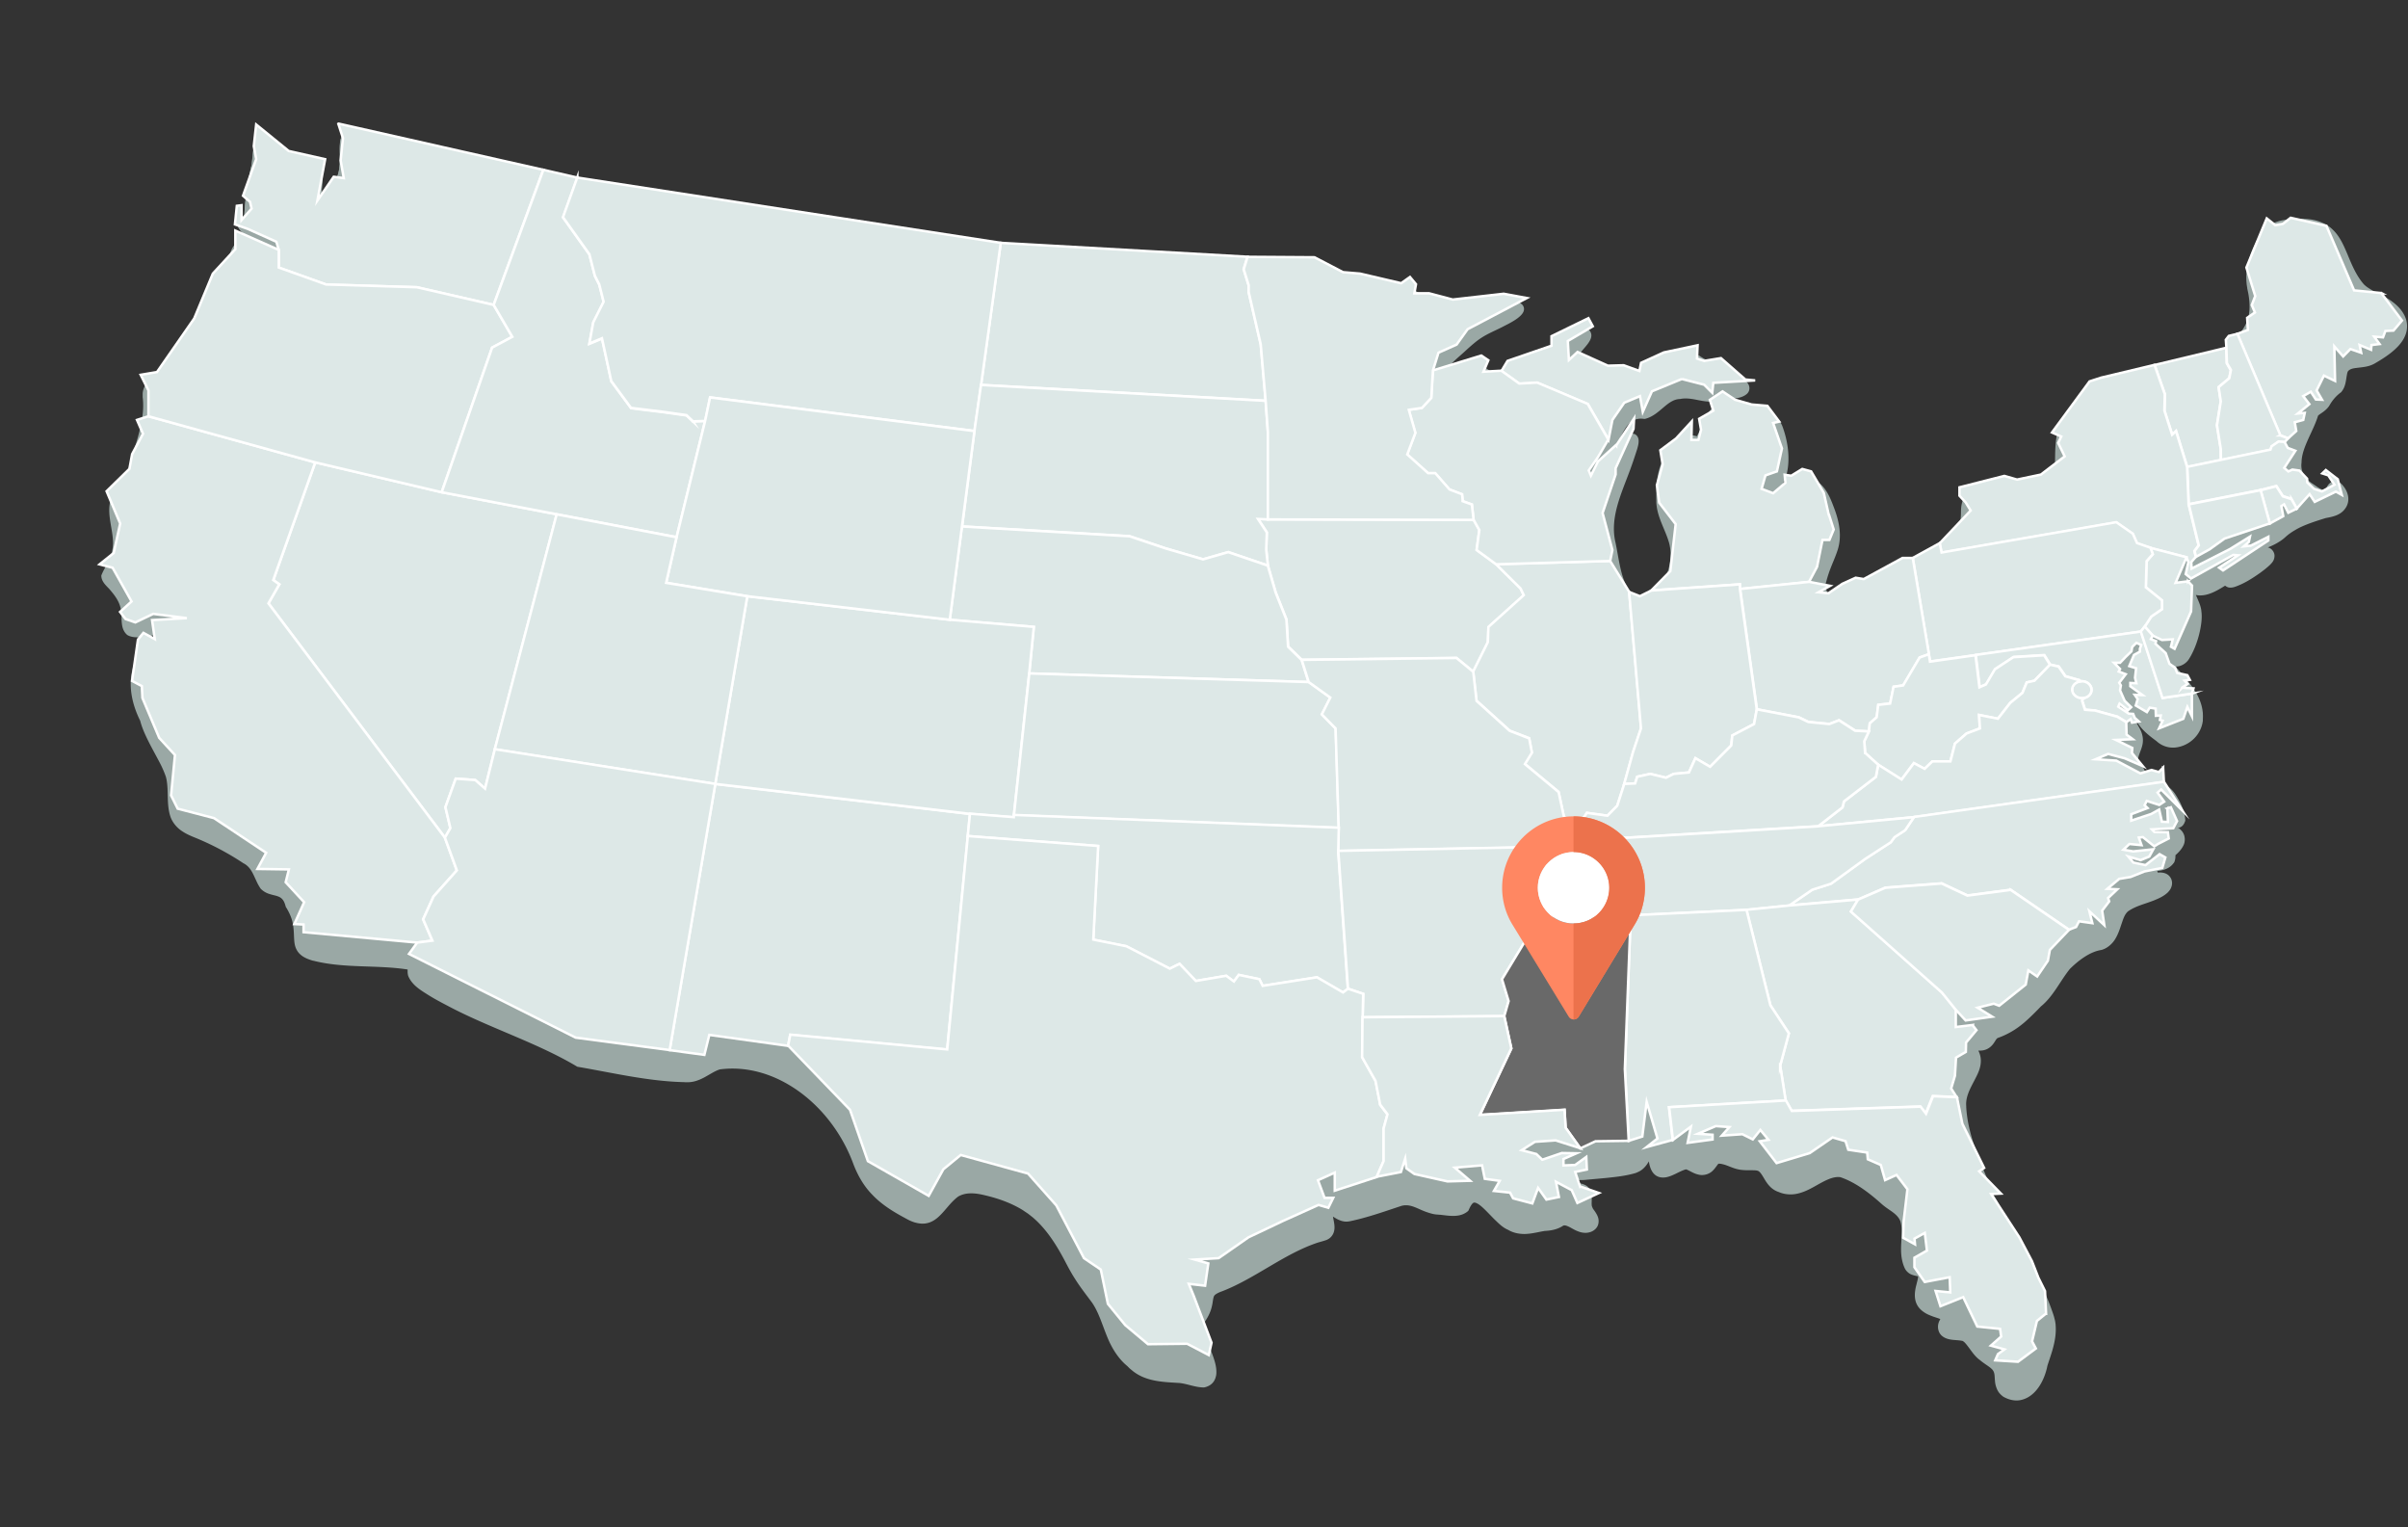<?xml version="1.0" encoding="UTF-8"?>
<svg xmlns="http://www.w3.org/2000/svg" width="593" height="376" fill="none">
  <rect width="100%" height="100%" fill="#333333" stroke="none"/>
  <g clip-path="url(#a)">
    <path d="M84.92 32.612c78.982 18.2 161.778 30.822 242.119 34.29 4.138 1.889 8.561 2.833 13.065 3.667 2.556.527 5.417.285 7.75 1.625 7.101 5.334 15.926 2.195 24.001 2.941 7.669.483-4.382 5.335-6.188 6.389-2.252 1.163-4.098 2.876-5.944 4.588-8.542 7.266-4.606 7.09 3.063 4.983 2.293-.505 3.449 1.734 5.417 2.195 1.623 0 3.469-1.36 5.255-2.217 2.13-1.12 4.544-1.69 6.593-2.963 3.307-2.327 6.33-6.279 10.57-5.862 1.238 1.01-3.388 4.193-3.043 5.927.589 2.262 3.591 2.02 5.316 2.679 2.617.68 5.417 1.8 8.176 1.888 5.68-.132 11.077-6.257 16.94-3.886 3.49 2.503 8.44 2.547 11.321 6.279 1.867 1.91-6.066 2.239-7.02 2.524-2.982.264-5.863-1.295-8.906-.615-3.449.198-5.437 4.106-8.501 4.874-5.478-.702-6.898 5.335-8.926 10.033-.427 1.361-4.849 8.869-1.238 4.566 2.151-1.888 10.205-14.445 6.452-4.171-2.232 7.069-6.614 14.313-4.687 21.975 1.096 5.488 1.826 14.247 8.075 15.147 4.26.33 8.784-8.1 8.115-14.028-.325-4.149-3.226-7.508-3.429-11.635-.223-4.127.162-8.869 2.942-12.03 1.501-1.888 3.55-3.732 5.721-2.415.832-.066 1.157-1.141 1.603-1.844 3.145-7.727 4.382-8.298 11.869-5.752 2.434.593 5.254 1.427 6.248 4.215 1.096 3.249 1.786 7.464.731 10.889-.366 1.669-3.713 5.686-1.096 6.169 2.272-.329 4.2-2.898 6.371-3.491 2.941-.856 4.95 2.152 5.985 4.852 4.199 10.318.304 10.735-1.684 19.56.588 6.674 3.956 4.83 8.013 3.074 4.383-1.383 8.521-3.337 12.66-5.423 2.678-1.163 5.519-1.866 8.014-3.512 14.709-10.055 1.623-14.336 13.593-16.772 5.863-1.405 14.77.966 17.407-6.806.183-8.452.041-7.705 5.356-14.423 2.516-4.017 5.519-4.434 10.023-5.466 6.674-1.69 16.798-4.215 22.073-5.554 1.887-.44 3.043-.769 4.281-2.196 5.214-4.456 7.506-8.232 5.66-16.201-.832-4.018.913-8.408 2.861-11.635 1.562-2.547 4.544-3.008 7.141-3.052 12.112-1.097 9.657 8.496 15.906 15.587 2.029 1.998 5.194 2.766 7.507 4.698 6.187 5.005-.366 9.33-4.728 11.81-2.211 1.186-5.579.11-7.06 2.525-.75 1.317-.406 3.535-1.359 4.72-1.217.9-2.354 2.196-3.165 3.622-.852 1.252-2.11 1.449-2.901 2.635-1.197 4.171-4.058 7.749-4.261 12.206-.385 2.854.974 5.444 3.267 6.915 1.46.944 3.023 2.371 4.788 1.998.913-.286 1.176-1.427 1.684-2.02.263-.285.628.022.831.263.528.593 1.177 1.691.852 2.657-.608 1.712-2.576 1.932-4.057 2.239-3.733 1.12-7.568 2.305-10.57 4.939-2.131 2.042-5.113 2.788-7.811 3.645-4.24 1.405-9.109 3.666-11.99 7.442-.102.592.547.351.953.241 3.713-1.119 8.501-5.73 12.7-5.203.873.044 1.826-.131 2.476.022.426.176-.122.637-.264.834-1.501 1.449-5.255 4.084-7.791 4.984-.324.088-1.197.461-1.035-.176.102-.307.467-.834.589-1.097.061-.176-.02-.198-.406-.044-2.84 1.361-6.898 5.268-9.88 2.349-2.698.483 1.014 5.29.953 7.266.366 2.876-1.176 7.684-2.515 9.857-1.177 2.217-2.82 1.251-4.525.856-2.617-.132 1.603 4.369 2.313 5.247 2.516 3.029 5.417 6.037 5.011 10.406-.507 3.863-5.619 6.344-8.419 3.622-2.212-1.69-5.153-3.6-5.113-6.959-.791-3.117-.608-6.63-.182-9.659 0-.308-.142-.374-.487-.198-2.394 1.383-3.409 4.456-2.962 7.354.568 2.239.568 5.027.974 7.179.466 1.098 1.278 1.932 1.379 3.249.122 2.173-2.069 4.061-.73 6.235 3.814 5.642-.203 3.249-3.612 3.029-1.886-.197-1.298.461.102 1.01 2.069.768 4.504 1.646 6.695 2.107 2.313.483 4.098.132 5.539 1.91 1.075 1.471 2.231 3.688 2.394 5.489-.041.109-.163.131-.325.087-.913-.329-1.907-.878-2.881-.461-.832.308-1.866 1.493-2.921 1.976-.71.527-2.374 1.054-2.394 2.174.162.461 1.582.087 2.15.131 1.887.132 4.179-.131 5.863.088 1.279 1.164-.831 2.876-1.643 3.6-.527.505-.101 1.274-.325 1.91-1.298 1.713-4.179.966-5.964 1.471-1.4.286-1.786 1.252-.203 1.537.649.307 1.805.351 1.948 1.163-.264.549-1.441 1.252-1.542 1.625.689.461 2.211-.285 3.144-.198 2.374-.351 2.496 1.12.021 2.371-2.252 1.208-5.742 1.822-8.075 3.447-3.104 2.151-2.211 8.188-6.147 9.352-3.145.527-6.168 2.788-8.582 5.181-2.435 2.92-4.038 6.674-6.939 9.066-3.286 3.337-5.843 6.038-10.286 7.53-1.603.835-1.461 2.92-3.53 2.964-.71.176-5.356-.724-3.814.988 5.863 4.391-2.151 8.101-1.42 15.126.406 7.793 4.321 15.301 6.999 22.458 2.232 3.468 3.287 6.695 4.93 10.427 3.652 5.73 7.284 11.592 9.495 18.221 1.582 4.062-.162 7.991-1.38 11.833-.831 4.457-3.996 8.891-8.216 6.564-1.786-1.229-.934-3.381-1.623-5.181-.609-1.8-2.8-2.59-4.119-3.82-1.663-1.229-2.779-3.907-4.341-4.72-1.137-.79-5.6.11-5.133-2.129.203-.768 1.298-1.734.811-2.569-1.481-1.295-3.814-1.295-5.336-2.524-2.901-2.064.366-5.708-.608-8.298-.791-.988-2.577-.418-3.307-1.603-1.603-3.205 0-7.464-.873-10.845-.689-2.876-3.246-3.886-5.193-5.51-3.186-2.876-6.939-5.752-10.936-7.025-5.254-.922-9.677 6.147-15.053 3.71-2.76-.79-2.8-4.478-5.296-5.291-1.217-.285-2.657-.087-3.936-.197-2.414-.132-4.382-1.932-6.573-1.493-.913.263-1.298 1.273-1.927 1.932-1.542 1.778-3.51.066-5.153-.549-2.151-.571-6.797 4.369-7.811.461-.426-1.603-.102-3.93-1.278-5.049-1.644.944-1.279 4.456-4.261 5.532-3.489 1.032-8.135 1.185-11.889 1.625-3.002.285-6.046-.791-8.987-.637-1.887-.22-4.89 1.734-1.867 2.964 2.029.987 5.072-.505 6.979.373.568.592.528 1.361 1.542 1.536.771.308 2.009.264 2.252 1.296.203 1.251-.284 2.744.426 3.973.548 1.142 2.394 2.7.568 3.513-2.495.944-4.788-2.854-7.202-1.339-1.177.768-2.516.965-3.855 1.031-2.698.417-5.518 1.471-8.115-.131-3.814-1.449-8.602-11.57-11.767-4.259-1.441 1.185-3.997.527-6.005.373-3.368-.11-6.148-3.095-9.495-2.151-3.875 1.295-8.704 3.007-12.782 3.819-1.947.417-3.002-1.492-4.706-1.405-2.05 1.537 1.46 5.423-1.583 6.257-8.561 2.129-16.778 9.176-25.096 12.447-5.458 1.866-1.644 3.732-5.661 8.804-1.704 3.578 6.553 13.676 1.36 14.906-1.826-.022-3.774-.856-5.62-1.076-4.443-.307-8.825-.132-12.234-3.864-5.214-4.237-5.234-11.328-8.886-15.916-1.907-2.437-4.118-5.51-5.62-8.452-5.599-10.91-10.59-15.52-21.789-18.067-2.333-.505-4.93-.615-7 .702-4.382 3.25-5.254 9.001-11.868 5.138-5.681-3.008-9.718-6.279-12.011-12.558-5.619-14.84-19.436-25.97-34.368-23.929-3.002.988-4.828 3.425-8.379 3.096-7.932-.066-18.523-2.415-25.989-3.688-4.402-2.744-9.109-4.676-13.938-6.762-7.445-3.205-14.992-6.3-21.992-10.318-1.907-1.229-4.179-2.305-5.153-4.522-.304-1.208.304-2.02-.893-2.261-7.202-1.12-16.129-.22-23.473-2.152-6.594-1.932-1.542-5.773-5.944-12.623-1.136-4.39-4.18-2.546-6.37-4.698-1.462-2.129-1.847-5.159-4.606-6.498-3.754-2.502-7.994-4.698-11.99-6.3-2.13-.856-4.403-1.888-5.397-4.237-1.258-3.052-.365-6.828-1.238-10.033-1.582-4.72-5.092-8.957-6.451-14.028-4.382-8.913-2.435-16.596 5.72-21.492-2.21-.615-6.897 1.493-9.23.132-1.725-1.449-.73-4.479-1.46-6.542-.407-1.669-1.624-3.249-2.659-4.413-.73-.944-1.947-1.69-2.008-3.007.588-1.559 1.623-2.766 2.17-4.545 1.928-4.193-.81-8.891-.162-13.128.934-3.775 4.099-6.542 5.194-10.296 1.298-5.312 3.611-10.691 2.84-16.245-.243-2.415 1.623-3.951 3.206-5.269 3.429-3.139 6.35-7.727 8.46-12.14 1.4-3.117 2.82-6.893 4.808-9.813 1.847-2.744 3.794-5.115 4.727-7.31 1.299-5.4 4.444-2.7 7.974-1.603 4.321 1.032-.386-1.778-1.603-2.239-2.212-1.097-4.362-2.13-4.748-4.786.203-1.12 1.847-.307 1.908-1.712a64.894 64.894 0 0 1 1.785-12.228c1.035-10.01.446-8.254 9.393-2.898 5.011 2.547 8.663 1.581 7.608 9.001 0 .527.082 1.427.609 1.098 7.141-5.05 2.09-12.491 5.376-15.258h.02l-.06.11Z" fill="#9AA8A5"></path>
    <path d="M84.92 32.612c79.733 17.914 160.723 30.054 242.139 33.39h.142l.142.067a36.636 36.636 0 0 0 4.971 1.8c2.982.856 6.025 1.47 9.089 1.954 1.359.175 2.657.241 4.057.505a9.098 9.098 0 0 1 2.82 1.01c4.545 3.468 10.185 3.16 15.521 2.831 3.165-.175 6.39-.417 9.535.088.203.044.406.088.609.176.223.088.446.175.73.395.386.285.67.834.629 1.34-.061 1.843-3.774 3.512-5.173 4.258-1.319.68-2.699 1.273-3.977 1.954a18.01 18.01 0 0 0-3.145 2.13 54.89 54.89 0 0 0-2.353 2.085c-1.542 1.405-3.185 2.7-4.423 4.368-.081.132-.162.242-.223.352a.935.935 0 0 0-.101.241v-.044c0-.044 0-.131-.061-.22-.102-.175-.183-.175-.122-.175.041 0 .142.044.264.044h.406c1.257 0 2.617-.373 3.875-.659.75-.197 1.501-.373 2.252-.592.77-.176 1.643-.132 2.353.175 1.298.461 2.252 1.647 3.55 2.02l-.223-.022c.345 0 .751-.088 1.177-.263.751-.286 1.948-.966 2.698-1.383 1.4-.79 2.983-1.427 4.443-1.998 1.441-.57 2.719-1.12 3.896-2.13 3.002-2.458 6.167-5.751 10.286-5.334l.345.044c.223.22.446.351.608.658 1.197 2.152-2.434 4.413-3.002 6.191v-.066.044c0 .066.04.11.081.176l.04.088c.305.395.69.548 1.278.724 1.055.33 2.07.351 3.206.768 1.603.374 4.26 1.34 6.127 1.625.953.176 1.927.241 2.881.044 4.22-.834 7.993-4.083 12.497-4.325a8.598 8.598 0 0 1 3.774.659c.832.614 1.765 1.075 2.779 1.47 3.125 1.23 6.695 2.152 8.947 5.116l-.101-.11c.811.768.913 2.085.061 2.876-1.035.922-2.394 1.053-3.591 1.317-1.197.22-2.455.33-3.652.505a4.363 4.363 0 0 0-.568.11c-1.623.131-3.226-.176-4.748-.483-1.359-.264-2.698-.44-3.996-.154h-.183c-1.379.11-2.536.966-3.652 1.91-1.379 1.163-2.779 2.459-4.625 2.942l-.203.043-.223-.022c-2.07-.285-3.571.725-4.687 2.613-1.096 1.756-2.232 5.071-2.881 6.498-.73 1.932-1.846 3.6-2.576 5.51v.044V117.307c-.122-.549-.629-.988-1.137-.988h-.142c-.04 0-.081 0-.142.022l-.081.022h-.061l-.06.022h-.041c-.122.066-.061.044-.041 0 .305-.241.609-.68.893-.988l.061-.066.081-.065c.69-.637 1.319-1.537 1.948-2.306.608-.724 2.414-3.161 3.063-3.885.67-.747 1.258-1.537 2.171-2.086 1.055-.592 2.252.022 2.374 1.339.061.813-.142 1.493-.345 2.218-.69 2.173-1.42 4.324-2.232 6.432-1.988 5.247-4.463 10.845-3.124 16.553.933 4.215 1.359 10.581 4.666 13.303a4.86 4.86 0 0 0 2.293.966h.243c1.501-.198 2.617-1.449 3.55-2.722 2.171-3.183 3.49-7.486 2.476-11.35-.934-3.381-3.084-6.52-3.165-10.252v-1.317c-.081-3.82.527-7.903 2.84-10.955l.284-.351.528-.659c1.765-2.195 4.503-4.017 7.181-2.349l-.811-.197a.445.445 0 0 0-.223.088c-.021.022.02 0 .081-.132.061-.11.142-.264.243-.439.102-.198.224-.417.386-.681l-.142.264c1.156-2.679 2.353-6.213 5.072-7.552 2.617-1.295 6.431.241 8.44.878 2.698.615 5.802 1.734 7.101 4.698 1.44 3.732 2.15 8.518.973 12.491-.182.966-1.42 2.81-1.886 4.127a1.315 1.315 0 0 0-.102.418v-.088c0-.066-.04-.088-.061-.154a.815.815 0 0 0-.162-.219s-.041-.022-.061-.044l-.04-.022h.06-.446c.426-.066.913-.286 1.44-.615 1.421-.878 2.76-2.217 4.484-2.766 2.759-.944 5.194.637 6.695 3.029.913 1.427 1.461 2.964 2.049 4.523 1.177 3.205 1.847 6.805.65 10.208-.508 1.537-1.157 2.92-1.705 4.369a29.819 29.819 0 0 0-1.258 4.171l.041-.549c.081.9.244 1.778.487 2.393.243.505.365.702.811.768.589.066 1.421-.219 2.05-.439.811-.307 1.643-.68 2.536-1.076 4.138-1.317 8.176-3.161 12.091-5.159 2.841-1.405 6.026-2.019 8.602-3.863 2.334-1.669 4.91-3.688 6.168-6.433.507-1.141.609-2.217.629-3.534 0-1.186.081-2.459.669-3.513 1.035-1.822 3.165-2.568 4.91-3.029a25.286 25.286 0 0 1 5.255-.856c3.854-.351 9.312.11 11.686-3.622.284-.483.527-1.01.73-1.559l-.101.571c.06-2.086 0-4.193.324-6.323.163-1.339.71-2.81 1.461-3.951 1.177-1.866 2.658-3.557 3.976-5.27l-.121.154c.527-.812 1.116-1.602 1.826-2.326a9.956 9.956 0 0 1 2.373-1.779c2.191-1.185 4.525-1.558 6.837-2.107 4.91-1.251 12.356-3.118 17.245-4.347l4.748-1.207c1.014-.264 1.968-.418 2.799-1.032.224-.176.447-.395.65-.637l.081-.11.101-.087c2.415-2.064 4.788-4.413 5.437-7.684.325-1.778.183-3.644-.142-5.422l-.243-1.142v-.154l-.041-.197-.06-.373c-.041-.242-.061-.505-.082-.747-.263-2.832.426-5.62 1.481-8.166.65-1.471 1.339-2.876 2.232-4.171 1.968-2.59 5.234-3.25 8.115-3.25h-.121c1.034-.087 2.089-.131 3.185-.043 2.252.153 4.686.944 6.411 2.678 1.704 1.646 2.637 3.842 3.53 5.927 1.116 2.722 2.293 5.51 4.179 7.596l-.081-.088c.852.834 2.09 1.493 3.469 2.174.69.35 1.4.724 2.131 1.141 1.968 1.207 3.976 2.832 4.767 5.29 1.38 4.874-3.428 8.255-6.715 10.253-.568.33-1.116.702-1.724.944-1.055.46-2.313.57-3.247.68-.973.132-1.724.154-2.373.637-.061.044-.122.11-.183.176-.061.066-.101.131-.122.153l-.02.066c-.04.088-.061.198-.101.308-.345 1.536-.284 3.139-1.38 4.544l-.142.175c-1.116.79-2.13 1.932-2.84 3.206-.467.79-1.319 1.492-2.009 1.932-.385.285-.75.482-.974.812l.264-.549c-.629 2.217-1.704 4.237-2.597 6.257-.771 1.756-1.521 3.578-1.582 5.488v.175c-.264 1.823.548 3.557 1.927 4.611l.244.197.263.198c.934.571 1.826 1.361 2.76 1.668.304.088.527.11.75.066l-.162.044c-.061 0-.122.066-.101.066 0 0 .06-.088.162-.22l.365-.614c.122-.198.304-.483.487-.703a2.17 2.17 0 0 1 1.075-.68c.386-.088.71-.066.974 0 .913.241 1.4.9 1.907 1.624.994 1.515 1.278 3.425.122 5.027-1.197 1.713-3.145 2.042-4.849 2.371-1.968.615-5.376 1.647-7.486 2.942-.771.439-1.502.944-2.171 1.515-.365.329-.771.702-1.197.988-2.07 1.471-4.2 2.107-6.431 2.81-3.226.988-6.452 2.327-9.191 4.368-1.055.813-2.009 1.713-2.8 2.722l.386-.878v-.153c.04-.615-.284-1.23-.751-1.537l-.101-.066a1.371 1.371 0 0 0-.264-.11 1.071 1.071 0 0 0-.365-.066h-.102c.021 0 .081 0 .163-.043l.121-.044.102-.022c4.098-1.537 7.669-5.137 12.254-5.269h.69l.304.022h.142c.284 0 .629 0 1.014-.044.528 0 1.055-.022 1.644.132.791.263 1.44 1.075 1.46 1.976 0 .504-.121.987-.385 1.405-.304.461-.406.504-.649.79-.852.812-1.664 1.427-2.496 2.041-1.927 1.362-3.976 2.679-6.228 3.447-.386.132-.954.242-1.4.176-.832-.11-1.542-.834-1.704-1.713-.142-.636.101-1.427.385-1.91.081-.153.162-.285.223-.395l.082-.131.04-.066c0 .022-.02.044-.04.066l-.021.087v.044c-.406 1.296.731 2.701 1.988 2.393-2.191 1.142-4.95 3.469-7.892 3.557-1.359.087-2.901-.549-3.895-1.559l1.522.483c.02 0 .04 0 .081-.022.061-.022.081-.044.162-.11.061-.066.122-.132.162-.197.102-.154.122-.33.142-.374 0-.065 0-.043 0 0 0 .11.061.352.142.593.426 1.273 1.096 2.459 1.522 3.82.162.571.264 1.01.264 1.69v-.329c.101.878.081 1.69 0 2.459-.325 3.117-1.481 6.761-3.145 9.33-.629.944-1.785 1.646-2.84 1.712-1.116.11-2.374-.373-3.206-.571l.305.044h-.021.122c.041 0 .081-.022.122-.044 0 0 .061-.022.101-.043.041 0 .081-.044.122-.066.061-.044.183-.132.264-.242.263-.307.405-.768.345-1.185 0 0 0 .022.02.066.609 1.185 1.623 2.261 2.475 3.271 2.13 2.568 4.605 5.159 5.437 8.715l.122.593.081.592.041.308v.307c.04.373.02.856 0 1.229v.308c0 .11 0 .197-.041.329l-.061.373c-.71 3.337-3.591 5.664-6.674 5.972a5.917 5.917 0 0 1-4.687-1.625l.162.132c-2.779-2.042-5.944-4.479-5.883-8.584l.061.527c-.447-1.778-.609-3.578-.609-5.313 0-1.756.142-3.468.385-5.159v.439c.061.9.974 1.647 1.786 1.537H527.302c-.264.154-.507.373-.73.593-1.116 1.185-1.481 2.985-1.238 4.676l-.04-.198c.507 1.998.568 3.754.771 5.664.061.571.142 1.12.223 1.625l-.142-.439c.203.483.649 1.119.892 1.646.447.878.751 1.954.67 3.008-.081 1.492-.852 2.744-1.136 3.995-.02.198 0 .264 0 .373 0 .022 0 .044.02.066.02.022.041.066.041.088l.121.198.183.263c.568.9 1.217 1.91 1.481 3.008.304 1.163-.142 2.524-1.197 3.029-.791.461-2.069.286-2.719.154-1.298-.264-2.454-.549-3.611-.571.629-.132 1.136-.746 1.258-1.427.081-.439 0-.944-.223-1.317l-.081-.132-.061-.088c0-.022-.122-.131-.122-.131s.02 0 .061.044c.183.109.386.197.588.263 1.847.702 3.815 1.405 5.722 1.866 2.272.593 4.869.241 6.715 2.129.406.396.771.879 1.075 1.362 1.197 1.866 2.212 3.973 2.333 6.322l-.203.505c-.121.307-.385.68-.689.9-.325.242-.629.307-.832.351a1.282 1.282 0 0 1-.507 0c-.183 0-.284-.044-.426-.066-.751-.263-1.218-.526-1.705-.548h-.04c-.041 0-.061 0-.081.043a5.04 5.04 0 0 0-.426.286c-.183.132-.386.307-.609.483-.467.351-.974.768-1.704 1.141l.304-.175c-.243.197-.649.417-.913.571-.284.153-.71.395-.852.548 0 0 .041-.044.081-.131.041-.11.081-.242.081-.352l-.101-.724c-.162-.549-.67-1.01-1.116-1.076h.223c.406-.022.852-.109 1.319-.088h.406l.446.022c1.927.022 3.814-.175 5.802.154l.386.373c.203.198.426.417.609.769.547.878.547 2.239.081 3.117-.589 1.185-1.441 1.932-2.333 2.722.121-.11.223-.241.284-.395.081-.176.081-.307.081-.329v.197c0 .132.02.33 0 .615 0 .285-.061.637-.183 1.032l-.122.329-.182.22c-1.38 1.844-3.794 1.931-5.721 1.975-.67.044-1.076.088-1.563.264 0 0 .041-.022.061-.044.041-.022.081-.066.102-.088.365-.439.446-1.141.223-1.668a1.392 1.392 0 0 0-.507-.637h-.021.183l.426.132s.122.044.304.088c.183.043.386.109.67.219.264.11.609.22 1.014.549.203.154.426.395.629.68.183.308.325.659.406 1.032l.142.659c-.183.351-.385.834-.629 1.119-.345.483-.913.922-1.319 1.274l-.081.066.02-.022c.122-.176.244-.396.285-.615l-.812-2.195a.626.626 0 0 0-.304-.132h-.021.061c.102 0 .325-.044.548-.088.243-.044.507-.11.832-.176.324-.043.69-.109 1.237-.065h-.405c1.014-.154 2.211-.132 3.083.658.183.176.386.417.548.725a2.65 2.65 0 0 1 .183 1.844c-.203.746-.528 1.141-.933 1.58-.954.922-2.11 1.449-3.287 1.932-2.252.922-4.585 1.383-6.553 2.766-.893.813-1.177 1.932-1.664 3.315-.345 1.032-.71 2.196-1.42 3.403-.751 1.295-2.11 2.459-3.51 2.788-1.379.22-2.759.834-4.078 1.69-1.298.835-2.515 1.866-3.672 3.008l.122-.132c-2.374 2.876-4.179 6.894-7.202 9.308-.852.9-3.165 3.271-4.748 4.501a19.909 19.909 0 0 1-6.106 3.359l.243-.11c-.406.263-.507.571-.913 1.163-.791 1.23-1.948 1.954-3.368 1.976l.386-.044c-.102 0-.183.044-.284.044-1.015.088-2.131-.132-3.125-.066-.142 0-.263.022-.263.022s.081 0 .263-.154c.629-.439.873-1.47.447-2.151l-.264-.241c2.678 1.997 3.753 4.676 2.232 8.122-1.157 2.657-3.165 5.247-2.902 8.167v.263l.021.308c.527 7.661 4.199 14.467 6.837 21.579l-.183-.373c2.171 3.315 3.53 7.135 5.072 10.713l-.142-.263c3.49 5.488 7 11.174 9.272 17.431l.345.966.182.526.183.571.243.922.061.308c.041.197.061.417.102.614l.04.637c.122 1.976-.264 3.952-.791 5.796-.406 1.405-.872 2.7-1.278 3.973l.061-.241c-.71 3.797-2.942 7.969-6.797 8.649-1.4.242-2.84-.154-4.057-.834-.325-.242-.629-.483-.913-.812-.731-.769-1.137-2.196-1.177-3.096-.122-.988 0-1.8-.467-2.546-.04-.066-.121-.154-.162-.22a5.808 5.808 0 0 0-.893-.768c-.324-.242-.71-.483-1.095-.769a13.46 13.46 0 0 1-1.299-1.009l.142.131c-.608-.439-1.055-.944-1.46-1.427-.69-.856-1.299-1.778-1.948-2.546-.386-.439-.548-.549-.872-.747.142.088.101.044.02.044-1.684-.351-3.632 0-5.092-1.295-.812-.724-1.096-1.976-.792-3.051.061-.22.142-.418.223-.593l.102-.198c.264-.483.467-.768.527-.9.041-.066 0-.066 0 .11s0 .351.082.505c0 .044.04.11.081.154l.365.439c-.71-.593-1.664-.791-2.638-1.142-.649-.241-1.501-.549-2.211-1.032-2.577-1.668-2.698-4.127-1.948-6.893.203-.922.528-1.734.345-2.525l.305.527c0 .022.04.044.06.066 0 0 .021.022.041.022-.02 0-.02 0-.061-.022-.122-.044-.385-.088-.71-.154-.385-.087-1.156-.263-1.643-.57a3.334 3.334 0 0 1-1.136-1.164c-.771-1.537-1.015-3.315-.995-4.983 0-2.261.467-4.61-.162-6.74-.69-1.8-2.576-2.612-4.017-3.776-.243-.175-.608-.505-.832-.702-2.962-2.635-6.35-5.203-10.002-6.411l.203.044c-.913-.175-1.927.022-3.002.461-2.476.988-4.667 2.832-7.487 3.513-1.582.417-3.428.307-4.93-.395l.223.088a5.249 5.249 0 0 1-1.866-1.01c-.487-.395-.933-.944-1.298-1.471-.325-.483-.67-1.098-.974-1.581-.284-.439-.589-.922-1.035-1.163-.446-.176-.852-.154-1.38-.176-1.217 0-2.536.044-3.733-.263-1.115-.242-2.373-.878-3.327-1.142-.527-.132-.994-.263-1.481-.176l.142-.043-.101.109c-.122.132-.284.374-.548.725-.223.285-.446.593-.71.834-.913.988-2.455 1.361-3.652 1.01-1.116-.242-2.049-.922-3.043-1.317l.162.044c.081 0 0 0-.162.022a2.894 2.894 0 0 0-.568.175c-1.38.527-2.759 1.471-4.301 1.756-2.983.483-4.119-1.91-4.301-4.654-.061-.636-.102-1.207-.203-1.624-.061-.286-.142-.505-.264-.681l1.866.242s-.02 0-.101.11c-.406.614-.588 1.405-1.014 2.261-.467 1.031-1.36 2.217-2.415 2.81l-.284.153-.284.132c-.081.044-.203.088-.304.132l-.162.066c-2.435.724-4.87.966-7.345 1.229-1.156.11-4.098.373-5.254.483-1.867.132-3.774-.22-5.519-.439-1.176-.176-2.272-.264-3.327-.22-.446-.065-1.156.088-1.562.418 0 0-.02.021-.041.021 0 0 .061-.065.102-.197.04-.132.061-.395 0-.593-.041-.11-.041-.175-.081-.241 0-.044-.061-.088-.061-.11l-.02-.022h.02l.04.022c.021 0 .041.022.082.044 1.034.571 2.191.329 3.367.219 1.38-.153 2.78-.285 4.22.439l.223.242c.264.263.447.571.589.79.122.22.203.373.223.373 0 0-.061-.065-.122-.109s-.081-.022-.04-.022l.243.044c.791.285 1.643.329 2.435 1.009.466.418.811 1.01.933 1.647.101.659.081 1.229.061 1.69 0 .461-.041.835 0 1.098 0 .241.04.395.142.593l.04.087.021.066v.044c.121.22.263.417.446.659.122.175.264.373.406.615.142.241.304.504.446.9.325.768.264 1.91-.243 2.59a2.822 2.822 0 0 1-.812.79c-.385.264-.832.418-1.278.505-.751.154-1.643.022-2.252-.197-1.38-.461-2.13-1.164-3.246-1.515-.406-.088-.548-.088-.852.11-1.339.878-3.064 1.163-4.524 1.207h.162c-1.258.176-2.638.571-4.2.703-1.623.153-3.469-.11-4.93-1.032l.264.132c-1.542-.615-2.495-1.669-3.611-2.723-.954-.966-1.826-1.91-2.699-2.722-.426-.395-.872-.768-1.278-1.01-.345-.197-.69-.373-1.014-.329-.041.022-.102.022-.142.066-.041 0-.102.066-.142.11l-.041.022c-.365.395-.588.812-.872 1.427l-.183.395c-1.988 1.8-4.707 1.207-6.999.966h-.102l-.547-.044c-.852-.044-1.644-.286-2.435-.549-2.232-.724-3.794-1.998-5.924-1.69l-.162.043h-.081l-.041.022h-.061l-.994.33c-3.753 1.251-7.608 2.59-11.503 3.424-.284.066-.893.198-1.441.154a4.607 4.607 0 0 1-1.521-.395c-.751-.285-1.258-.746-1.867-.988-.203-.088-.325-.088-.446-.088l.791-.285v.066c0 .175 0 .549.101 1.01l.142.746c.041.285.102.571.122.922.02.351.041.768-.061 1.229a3.056 3.056 0 0 1-.69 1.449c-.466.549-1.034.834-1.663 1.01l-.345.11-1.298.373c-8.278 2.744-15.277 8.715-23.413 11.921-.203.087-.446.153-.629.241a5.763 5.763 0 0 0-1.014.505c-.284.176-.447.351-.528.505-.081.132-.162.417-.243.878-.081.439-.142 1.032-.284 1.603-.365 1.712-1.299 3.336-2.313 4.61l.183-.308c-.021.066-.061.176-.061.352 0 .197 0 .417.04.68.081.527.244 1.12.426 1.713.609 1.844 1.502 3.797 2.151 5.729.365 1.098.71 2.349.669 3.623 0 .768-.304 1.8-.852 2.414-.548.681-1.44 1.076-2.191 1.208-2.15 0-4.017-.878-6.046-1.098-3.915-.241-8.135-.307-11.462-2.92l-.792-.658-.73-.725.162.154c-2.292-1.866-3.936-4.588-5.031-7.354-1.238-3.03-2.029-5.884-3.672-8.277-1.441-1.953-2.942-3.841-4.241-5.927-.771-1.185-1.46-2.459-2.13-3.732-2.15-4.149-4.646-8.232-8.074-11.196-.244-.22-.487-.395-.731-.593l-.365-.285c-.122-.088-.244-.198-.386-.285l-.791-.527c-.121-.088-.264-.176-.385-.264-2.881-1.756-6.006-2.854-9.272-3.622-2.232-.549-4.707-.856-6.695.373l.081-.044c-.568.417-1.095.922-1.623 1.471-1.116 1.186-2.11 2.569-3.429 3.71-.75.637-1.683 1.186-2.657 1.361-1.015.22-2.029.066-2.901-.175-.853-.242-1.644-.637-2.415-1.076-2.881-1.537-5.802-3.315-8.156-5.818-2.13-2.173-3.672-4.939-4.747-7.881-5.417-14.269-18.99-24.719-32.745-22.919-.629.198-1.237.505-1.866.856-.629.352-1.279.747-2.009 1.142-.71.373-1.501.724-2.353.944-.852.219-1.725.263-2.597.197h.081c-8.907-.197-17.61-2.305-26.354-3.797-9.678-5.818-21.79-9.616-31.751-14.907-1.765-.922-3.49-1.822-5.174-2.897-1.744-1.098-3.753-2.305-4.686-4.479l-.041-.088-.02-.087a3.575 3.575 0 0 1-.122-.9V238.488s0 .044.041.066c0 .022.04.088.081.11.041.066.081.066.061.066-7.71-1.23-15.642-.242-23.331-2.174l-.325-.066-.65-.219c-1.318-.461-2.616-1.186-3.286-2.591-.487-.987-.507-2.041-.568-3.073-.06-1.756-.162-3.381-.812-4.983a13.37 13.37 0 0 0-1.217-2.349l-.04-.154c-.163-.615-.386-1.207-.71-1.603-.325-.417-.73-.68-1.279-.856-.547-.197-1.237-.307-1.968-.549a5.029 5.029 0 0 1-2.19-1.317 12.165 12.165 0 0 1-1.096-1.997c-.568-1.186-1.015-2.371-1.867-3.293a4.508 4.508 0 0 0-1.318-.988 67.265 67.265 0 0 0-12.356-6.476c-.872-.374-1.765-.769-2.617-1.34-1.298-.812-2.495-2.173-3.003-3.754-.933-2.941-.385-6.124-.913-8.978-.04-.22-.101-.417-.142-.637l-.223-.637a26.782 26.782 0 0 0-1.156-2.612c-1.806-3.491-4.16-7.376-4.97-10.625-4.464-9.001-2.557-17.453 6.045-22.502l.162 1.339a3.434 3.434 0 0 0-.973-.088c-1.928.088-3.835.681-5.803.703-.872 0-1.785-.088-2.576-.549-.569-.439-.974-1.12-1.177-1.822-.183-.659-.223-1.274-.264-1.866-.02-.593-.02-1.164-.06-1.713-.041-.549-.102-1.053-.244-1.493-.447-1.734-1.623-3.183-2.74-4.478-.851-.9-1.947-1.844-1.947-3.293.63-1.668 1.704-2.986 2.212-4.632 1.866-4.149-.832-8.65-.142-13.018.892-3.666 3.692-6.279 5.01-9.682.122-.307.224-.658.305-.987.791-3.162 1.907-6.257 2.516-9.484.385-2.02.548-4.083.284-6.125V96.869c.162-2.261 2.029-3.798 3.49-4.984 4.037-3.797 7.04-8.825 9.271-14.071.872-1.998 1.745-4.018 2.82-5.906 1.055-1.888 2.394-3.6 3.632-5.356.811-1.164 1.602-2.35 2.17-3.623v.066c.264-1.075.67-2.239 1.522-2.941.893-.747 2.15-.615 3.124-.286 1.705.527 3.328 1.559 5.113 1.625h.122l-.04.022s-.041.066-.041.087v.066c0-.022-.061-.087-.102-.131-.406-.395-.892-.703-1.36-1.01-1.074-.68-2.21-1.098-3.286-1.734-1.603-.857-3.124-2.218-3.327-4.26.04-.219.142-.438.304-.592.345-.373.954-.33 1.299-.527.203-.11.304-.285.324-.549.02-.307.04-.636.061-.944.264-3.842.852-7.64 1.765-11.35v.022c.142-1.295.264-2.59.426-3.885.081-.637.183-1.296.325-1.932.122-.483.304-1.054.71-1.361.426-.308 1.014-.154 1.44.044 1.928.944 3.652 2.305 5.498 3.402l1.157.725c.67.351 1.36.658 2.07.944 1.135.46 2.292.812 3.387 1.383.548.285 1.076.658 1.481 1.163 1.258 1.581.974 3.798.771 5.708 0 .198 0 .395.041.57.04.242.101.594.365.506 7.243-4.918 2.15-12.404 5.519-15.258l-.264.11Zm0 0c-2.88 2.327.59 8.628-3.164 13.282a9.586 9.586 0 0 1-1.603 1.602l-.446.352c-.142.131-.386.263-.568.11-.305-.33-.264-.769-.284-1.186a20.62 20.62 0 0 0 .162-1.932c.02-1.273-.122-2.634-.933-3.6-.386-.483-.893-.834-1.42-1.098-1.076-.549-2.252-.9-3.368-1.339-.71-.285-1.42-.57-2.11-.922l-.406-.242-.791-.483c-1.055-.636-2.09-1.317-3.125-1.975-.527-.33-1.034-.659-1.562-.966-.507-.264-1.055-.593-1.603-.593-.263 0-.466.198-.588.417-.385.834-.487 1.822-.609 2.766-.162 1.295-.263 2.613-.405 3.908a63.768 63.768 0 0 0-1.725 12.25c0 .373-.243.834-.588.988-.447.22-.832.175-1.177.439-.081.066-.101.153-.122.263v-.088c.548 3.842 5.336 4.237 7.69 6.389.182.153.284.263.405.483.04.066.082.175.061.329 0 .088-.06.154-.101.22-.122.153-.365.197-.487.197-.548 0-1.014-.11-1.542-.22-1.298-.395-2.475-.987-3.753-1.383-.609-.175-1.238-.307-1.806-.175-.588.11-1.035.549-1.339 1.075-.325.55-.527 1.208-.69 1.867-.588 1.404-1.42 2.634-2.232 3.841-1.643 2.327-3.327 4.588-4.524 7.223-1.258 2.59-2.252 5.356-3.59 7.925-2.03 3.886-4.444 7.53-7.588 10.472-.528.46-1.055.878-1.563 1.383-.892.856-1.562 1.888-1.582 3.183 0 .241.04.527.06.768.63 5.071-1.237 9.923-2.495 14.687-.203.724-.345 1.449-.608 2.151-1.015 2.788-2.983 4.962-4.2 7.574a11.51 11.51 0 0 0-.69 1.932v-.044c-.162 1.01-.101 2.064.04 3.139.407 3.315 1.624 6.937.102 10.165l.04-.088c-.263.878-.669 1.69-1.095 2.436-.405.747-.811 1.449-1.095 2.152l.04-.264c.061.593.426 1.054.852 1.493 1.563 1.647 3.186 3.447 3.815 5.796.507 1.339.203 3.534.608 5.093.122.461.345.812.65 1.076l-.082-.066c.528.307 1.238.395 1.948.373 1.542-.044 3.003-.417 4.565-.615.872-.109 1.663-.197 2.576.022l1.623.439-1.48.9c-3.267 1.954-6.188 4.896-7.223 8.848-.994 3.951.06 8.166 1.846 11.722 1.319 4.808 4.443 8.65 6.229 13.282 1.156 2.788.547 6.235 1.055 9.001.588 4.303 4.483 4.961 7.608 6.41a66.4 66.4 0 0 1 9.96 5.423l-.1-.066c.669.329 1.318.79 1.846 1.361 1.44 1.515 2.008 3.71 3.124 5.4l-.122-.131c.386.373.873.636 1.44.812.569.175 1.259.285 1.989.527a4.36 4.36 0 0 1 2.13 1.449c.528.68.852 1.492 1.076 2.327l-.122-.286c1.034 1.581 1.785 3.447 2.07 5.379.141.966.182 1.932.222 2.832.102 1.295.061 2.217.934 2.941.629.527 1.44.813 2.211 1.054 6.817 1.691 13.877 1.098 20.816 1.756.69.066 1.866.198 2.576.308l.244.066c.304.109.568.197.852.505.203.219.324.482.405.768.061.241.061.417.082.593v.658c0 .176.04.308.06.439l-.06-.175c.791 1.646 2.353 2.568 3.895 3.512.426.264.832.527 1.238.746 4.645 2.613 9.454 4.808 14.323 6.916 6.695 2.919 15.094 6.103 21.262 9.857l-.386-.132c2.171.373 4.342.768 6.493 1.163 6.411 1.142 12.882 2.349 19.375 2.459 1.359.132 2.536-.219 3.773-.9 1.4-.768 2.739-1.712 4.322-2.195 8.581-1.273 17.366 1.888 24.041 7.705 5.072 4.369 9.089 10.143 11.625 16.619 2.211 6.256 6.289 9.418 11.727 12.228 1.075.592 2.495 1.251 3.672.988.527-.11 1.034-.396 1.542-.813 1.765-1.624 3.164-3.885 5.173-5.312a7.62 7.62 0 0 1 2.252-.988c2.11-.549 4.362-.308 6.431.219 2.942.703 5.904 1.669 8.663 3.118.284.153 1.096.636 1.38.79.507.351 1.278.812 1.745 1.207.405.352.872.637 1.258 1.01.466.417 1.156 1.01 1.562 1.471 2.515 2.569 4.463 5.554 6.208 8.693.994 1.779 1.866 3.667 3.003 5.357 1.278 2.02 2.759 3.908 4.179 5.796 1.887 2.656 2.8 5.905 4.017 8.869.994 2.437 2.313 4.632 4.26 6.212.995 1.076 2.151 1.91 3.49 2.393 2.455.922 5.173.9 7.77 1.076 1.907.154 3.855 1.01 5.701 1.054l-.324.044c.203-.044.345-.11.405-.176.082-.066.082-.066.102-.132a.985.985 0 0 0 .061-.373c0-.812-.264-1.58-.508-2.415-.872-2.678-2.251-5.115-2.759-8.013-.142-1.053-.142-2.129.386-3.161.588-.724 1.095-1.515 1.44-2.305.487-1.098.487-2.217.791-3.468.508-2.086 2.455-3.096 4.16-3.667a48.53 48.53 0 0 0 3.104-1.405c7.283-3.622 13.958-8.913 21.83-11.042l.182-.044.081-.022h.041c.04-.022.122-.044.142-.066.04 0 .04-.022.061-.022l-.021.022c-.04.044-.06.132-.06.11v-.263c0-.154-.041-.352-.082-.571-.182-.944-.365-1.559-.304-2.722.041-.879.609-1.998 1.319-2.481l.365-.264c.71-.065 1.481 0 2.09.264.771.263 1.359.768 1.988 1.032.325.131.487.175.791.131 4.301-.856 8.44-2.392 12.66-3.797 3.226-.966 5.701.856 8.562 1.778l.426.109c.284.066.568.11.852.132.345.022.771.066 1.095.11.933.088 2.11.285 2.942.22.426-.044.872-.088 1.156-.33l-.487.637c.345-.79.832-1.712 1.522-2.415 2.272-2.305 4.91-.9 6.878.944 1.034.944 1.927 1.932 2.82 2.832.791.79 1.704 1.69 2.637 2.042.994.614 2.049.79 3.226.658 1.217-.088 2.597-.483 4.078-.702.751-.044 1.501-.11 2.11-.308.527-.131.953-.417 1.4-.68.872-.461 1.947-.527 2.86-.264 1.197.308 2.496 1.252 3.429 1.559.325.088.487.154.73.088.041 0 .082 0 .122-.044h.02c-.02 0-.06.044-.121.132a.879.879 0 0 0-.142.351c-.041.285 0 .395 0 .373-.284-.615-.832-1.163-1.157-1.822l-.101-.198c-.041-.065-.061-.131-.102-.219l-.101-.242c-.365-.878-.345-2.151-.304-2.963 0-.417 0-.725-.021-.922l.021.153c0 .088.061.176.121.242 0 .022.041.044.061.066.061.044.041 0-.081 0-.406-.154-.832-.176-1.359-.395l.324.087c-1.075-.153-1.886-.878-2.353-1.866-.061-.109-.081-.131-.081-.131l.487.351c-1.177-.373-2.699.088-3.997.11-.832.066-1.927-.022-2.8-.395-.081-.044-.182-.066-.243-.11l-.223-.088c-.873-.417-1.684-1.076-1.928-2.13-.446-1.887 1.157-3.292 2.638-3.797.69-.242 1.4-.374 2.252-.308h-.244c2.455-.11 4.809.483 7.121.637 1.096.088 2.151-.044 3.226-.154 2.698-.241 5.884-.483 8.501-1.01.568-.131 1.116-.241 1.623-.395h.04c.041 0 .061 0 .102-.044.629-.285.933-.724 1.298-1.427.609-1.295 1.096-3.139 2.536-3.907l1.015-.593.852.812c.406.373.71.834.913 1.295.73 1.559.527 3.228.933 4.764.041.132.081.198.061.154 0-.044-.122-.088-.122-.088h.264c.669-.175 1.298-.461 2.008-.812 1.36-.615 2.699-1.471 4.362-1.098.771.264 1.461.659 2.151.988.264.11.507.22.69.264.182.043.324.043.385.043s.102-.021.183-.087a4.79 4.79 0 0 0 .426-.483c1.136-1.691 2.15-2.371 4.139-2.174 1.805.176 3.307 1.208 4.97 1.471.487.044.974.088 1.461.088 1.481 0 3.205-.11 4.504.856.751.527 1.339 1.273 1.806 2.064.466.746.831 1.405 1.176 1.822.386.461.69.658 1.157.79 2.11.988 4.179-.066 6.228-1.207 1.785-1.01 3.855-2.239 6.026-2.613a8.09 8.09 0 0 1 2.617 0c3.997 1.296 7.344 3.71 10.529 6.433l.751.658.365.308.304.241c1.035.768 2.212 1.515 3.247 2.481 3.225 2.963 2.475 7.156 2.394 11.086 0 .615.04 1.185.121 1.712.102.505.244.966.426 1.383l-.081-.153s0-.044-.04-.044c0 0 0-.022-.041-.044h.02c.061.022.264.088.548.154.345.087 1.015.175 1.481.417.528.219 1.015.658 1.4 1.141.426 1.01.507 2.174.365 3.183-.122.813-.304 1.471-.446 2.064-.142.593-.264 1.12-.284 1.493v.439c0 .11.04.154.081.219.081.132.304.33.467.44l.121.087.122.066c.325.198.771.373 1.298.549.528.176 1.116.351 1.766.615.649.263 1.359.614 2.049 1.185l.243.198c.284.461.528 1.032.528 1.602v.439c-.061.549-.224.922-.345 1.208-.264.549-.507.9-.609 1.097l-.02.044s0-.044.02-.065v-.088a.99.99 0 0 0-.223-.747c-.041-.044-.041-.066-.081-.088l-.041-.043c-.04-.044-.02 0 .061 0 .061.022.183.065.304.087.122.022.264.044.426.066.69.066 1.421.132 2.171.22.223.022.447.066.731.131.263.088.568.154 1.034.462l-.182-.11c1.805 1.053 2.495 2.568 3.733 4.039.284.351.568.637.832.834l.162.132c.223.22.548.439.892.681.345.241.751.505 1.157.79.71.505 1.603 1.273 2.09 2.129l.142.242c.04.088.101.175.121.263l.102.242c.142.351.243.636.324.988.082.329.122.636.163.944.061.592.081 1.097.121 1.47.041.396.102.637.163.747.061.11.101.175.263.307l-.142-.088c.67.352 1.279.483 1.847.396 1.339-.264 2.414-1.647 3.023-3.052.385-.834.669-1.778.831-2.722.426-1.383.913-2.722 1.279-3.996.527-1.822.892-3.732.466-5.598-2.089-6.959-5.904-12.996-9.718-18.989-1.562-3.534-2.8-7.157-4.849-10.296l-.121-.176-.082-.197c-2.921-7.706-6.999-15.499-7.182-24.149-.04-3.183 1.542-5.949 2.902-8.539.446-.988 1.014-1.998.507-2.81-.203-.395-.791-.944-1.339-1.318a3.887 3.887 0 0 1-.507-.658c-.568-.878-.568-2.13.142-2.92.568-.724 1.542-.856 2.211-.9.71-.022 1.4 0 2.049.044l.589.044h.263c-.04 0-.101 0-.142.022l-.203.066.589-.11H487.538s.02 0 .081-.066c.02 0 .061-.066.081-.11l.122-.153c.182-.264.405-.681.791-1.142a4.606 4.606 0 0 1 1.623-1.317 16.013 16.013 0 0 0 5.153-2.81c1.603-1.251 3.104-2.898 4.707-4.457 2.719-2.305 4.301-5.949 6.756-8.891 2.678-2.656 5.883-5.071 9.596-5.751l-.203.044c.284-.088.528-.22.731-.396.872-.812 1.156-1.931 1.643-3.336.507-1.647 1.359-3.864 2.861-5.094 1.379-1.097 3.144-1.778 4.686-2.327 1.765-.658 3.713-1.141 4.91-2.173-.365.593-.061 1.603.527 1.888.102.044.142.044.122.044h-.122c-.121 0-.284 0-.446.022h-.406c-.669.066-1.319.285-2.11.329-.243 0-.507 0-.75-.022a2.815 2.815 0 0 1-1.055-.395l-1.197-.746c.142-.395.365-1.625.588-1.954v-.044l.122-.198c.02-.044.061-.087.081-.109l.182-.198c.061-.066.122-.132.183-.176l.142-.131c.183-.176.325-.286.467-.395.121-.11.243-.22.304-.286l.041-.044v.022s-.021.044-.041.066c0 .022-.02.044-.041.088l-.162 1.273c.02.154.081.329.162.439.082.132.163.22.224.242.101.066.06.044-.021 0a3.054 3.054 0 0 0-.446-.132c-.203-.066-.446-.132-.812-.285l.426.131c-.689-.131-1.359-.373-1.866-.922-.852-.856-.872-2.327-.142-3.249.527-.68 1.42-1.075 2.171-1.229l-.122.022c.751-.198 1.359-.242 1.927-.264a27.588 27.588 0 0 0 1.522-.087c.446-.044.852-.11 1.116-.198.081 0 .122-.044.182-.066.061-.022.082-.066.122-.066.041-.022.061-.044.081-.066 0-.022.041-.044.061-.065l-.304.548c-.041.132-.041.22-.041.22-.101-1.054.061-2.217.954-2.986l.304-.263c.183-.154.345-.329.507-.461l.386-.417c.101-.132.182-.242.182-.286v.066c0 .066-.02.176 0 .329 0 .154.082.286.122.374.061.087.081.131.102.131l.933.439c-1.826-.219-3.814.066-5.701-.087-.588 0-1.096.153-1.785.087-.812-.065-1.684-.57-1.989-1.514l-.121-.395c.02-.527.081-1.076.304-1.537.588-1.339 1.806-1.866 2.84-2.481l.061-.044.203-.131.101-.044c1.644-.966 2.841-2.81 5.377-2.174.771.176 1.319.461 1.724.593l-.203-.066c-.365-.066-.689 0-1.115.286a1.967 1.967 0 0 0-.589.746l-.162 1.01c-.041-.527-.264-1.23-.548-1.91-.325-.769-.771-1.537-1.237-2.239-.224-.374-.528-.659-.893-.813-.406-.197-1.075-.307-1.907-.395-2.597-.263-5.133-1.119-7.568-2.019-1.44-.571-3.733-1.098-3.753-3.184-.02-1.031.771-1.91 1.664-2.085h.284c.121 0 .203 0 .284-.022.669 0 1.217.066 1.846.132.913.131 1.765.329 2.516.483.182.043.345.065.507.087h.284-.041c-.608.132-1.075.857-.994 1.515a3.405 3.405 0 0 0-.081-.241c-.284-.659-.73-1.296-1.136-1.91-.629-.966-.893-2.349-.69-3.447.203-1.142.609-1.976.913-2.876.102-.329.162-.593.183-.768v-.198c-.102-.571-.568-1.207-.832-1.734-.162-.263-.325-.637-.467-.966-.263-1.361-.385-2.7-.507-4.017-.122-1.274-.264-2.393-.527-3.469-.284-1.932-.082-3.908.689-5.708.629-1.493 1.745-2.832 3.104-3.644.71-.483 1.684-.571 2.394-.044.102.066.183.154.284.242l.082.087c.101.11.182.242.223.352.162.307.203.461.264.724 0 .088.02.198.04.286v.285l-.04.219a31.279 31.279 0 0 0-.345 4.545c0 1.58.162 3.117.547 4.566-.101 1.185.406 2.129 1.197 3.008.913 1.053 2.192 1.844 3.307 2.766 1.826 1.69 5.336-.242 5.417-2.679V176.229l-.061-.527-.081-.351c-.629-2.481-2.373-4.369-3.997-6.344-.811-1.01-1.683-1.932-2.454-2.986-.568-.812-1.197-1.668-1.481-2.722-.426-1.559.487-3.074 1.968-3.271.284-.044.547-.044.811-.022l.162.044c.71.175 1.299.373 1.725.461.264.044.406.066.548.022 0 0 .02 0 .061-.044.02 0 .06-.066.101-.11 0 0 .041-.066.081-.11l.081-.131.223-.374c.812-1.514 1.4-3.271 1.765-4.983.285-1.185.386-2.568.244-3.6-.365-1.361-1.116-2.613-1.562-4.018-.284-.768-.467-1.8-.284-2.722.142-.834.771-1.668 1.44-1.998.325-.175.629-.263.974-.329l.832-.175.669.658c1.015.966 2.151.483 3.429-.088 1.177-.57 2.475-1.471 3.713-2.173.304-.176.649-.351.994-.505.101-.044.203-.088.426-.132l.101-.022c.69-.153 1.522.154 1.928.835.121.197.203.395.263.614.122.395.061.922-.04 1.208-.102.329-.284.636-.446.9l-.203.329.04-.154c.021-.087.041-.175.041-.263.02-.307-.02-.615-.142-.9a1.697 1.697 0 0 0-.954-.922c-.142-.044-.284-.088-.426-.066h-.101s.061 0 .142-.044c.243-.066.385-.132.568-.197 2.353-1.032 4.828-2.679 6.776-4.435l-.203.22.061-.088.061-.066.061-.088.081-.088c.041-.066.041-.044 0 0l-.041.066c-.223.395-.243.812-.162 1.251.142.637.609 1.164 1.217 1.296h-.629c-.426 0-1.055.044-1.562.022-1.785-.198-3.327.548-5.052 1.449-2.251 1.185-4.544 2.875-7.08 3.666-.426.131-.872.241-1.4.197-1.035-.11-1.866-1.141-1.806-2.261v-.11c0-.109.021-.197.041-.307l.081-.483.305-.395c3.996-5.115 10.062-7.245 15.784-8.979 1.278-.439 2.454-.966 3.428-1.668.305-.198.508-.418.792-.659l.121-.11.244-.197a19.118 19.118 0 0 1 2.495-1.735c2.78-1.602 5.701-2.458 8.481-3.315.486-.087.973-.175 1.359-.263.385-.088.71-.198.953-.307.244-.132.366-.242.426-.33.021-.044.041-.065.061-.109 0 .065 0 .109-.02.109 0-.022-.081-.285-.223-.505-.061-.087-.122-.175-.203-.263l-.061-.066s0 .022.122.088c.061.044.122.066.284.11.142.044.365.066.649 0 .284-.066.548-.242.71-.439 0 .022-.04.066-.081.153-.325.527-.548 1.054-1.075 1.581a3.134 3.134 0 0 1-1.461.856c-2.313.505-4.26-1.01-6.026-2.217-2.84-1.778-4.666-5.269-4.138-8.847v.197c.121-2.502.974-4.829 1.947-6.981.934-2.019 1.907-3.907 2.496-5.993l.162-.263c.304-.439.67-.813 1.014-1.12.345-.285.67-.505.934-.68.263-.176.466-.33.608-.462.163-.131.264-.241.345-.373l-.081.132a12.86 12.86 0 0 1 1.623-2.283 13.43 13.43 0 0 1 2.029-1.91l-.345.33c.02-.023.102-.154.162-.396.061-.241.122-.57.183-.944.061-.373.122-.812.223-1.317a6.521 6.521 0 0 1 .589-1.712c.162-.33.365-.571.568-.813.568-.68 1.399-1.207 2.15-1.47.974-.352 1.846-.418 2.617-.527.913-.088 1.623-.176 2.313-.44.061-.021.122-.065.183-.087l.061-.044.121-.066c2.07-1.23 4.301-2.503 5.661-4.478.04-.066.081-.11.101-.176l.102-.176c.142-.285.243-.636.263-.922 0-.351-.101-.702-.263-1.01-.305-.548-.731-1.01-1.319-1.514-1.075-.944-2.252-1.559-3.571-2.218-1.521-.768-3.023-1.58-4.362-2.853-1.481-1.69-2.678-3.689-3.611-5.752-.913-1.976-1.603-3.974-2.475-5.598-1.887-3.71-5.011-4.018-8.602-3.732-2.212.066-4.464.263-5.742 2.217-1.745 2.964-3.327 6.718-2.597 10.252.507 2.217.771 4.457.589 6.762 0 .307-.142 1.075-.203 1.427-.203.944-.487 1.888-.873 2.744-.547 1.273-1.339 2.437-2.191 3.49-1.136 1.361-2.353 2.503-3.611 3.557l.203-.198c-.69.812-1.623 1.559-2.577 1.954-.953.417-1.846.615-2.637.79a6050.354 6050.354 0 0 1-19.051 4.764c-1.034.264-2.637.68-3.591.878-1.846.417-3.936.834-5.437 1.669-1.298.68-2.232 1.778-3.063 3.073-1.197 1.515-2.435 2.964-3.51 4.544-.284.439-.589.922-.771 1.427-.426 1.032-.487 2.152-.568 3.337-.061 1.383-.081 2.854-.122 4.303-1.156 3.622-3.692 5.883-7.06 6.783-3.652 1.032-7.466.615-11.118 1.274-.771.175-1.583.329-2.313.549-.852.263-1.664.526-2.272 1.075-.021.022-.041.066-.081.088l-.041.044-.122.198c-.162.351-.142.768-.162 1.163-.02.966-.02 1.91-.203 2.964-.406 2.524-1.805 4.72-3.469 6.454-1.258 1.339-2.719 2.525-4.2 3.578-2.597 1.976-5.741 2.81-8.602 3.996-.467.175-1.278.614-1.745.856-3.469 1.734-8.155 3.798-11.341 4.742-1.927.79-3.854 1.888-6.066 1.734-2.962-.307-3.895-3.534-4.098-6.235l-.02-.285a35.121 35.121 0 0 1 1.481-4.939c1.034-2.767 2.434-5.072 2.049-8.035-.183-1.669-.771-3.469-1.4-5.115-.568-1.471-1.278-3.162-2.435-4.128-1.4-1.207-2.82-.263-4.138.703-.569.417-1.177.878-1.907 1.317-.751.461-1.745.922-2.8 1.032-.183-.044-.386-.088-.568-.132-1.197-.307-2.009-1.558-1.887-2.876.101-.988.365-1.558.71-2.327.467-1.053 1.055-1.888 1.42-2.875.852-2.745.487-5.928-.284-8.738-.142-.505-.284-1.01-.487-1.471-.284-.658-.73-1.119-1.339-1.536-1.095-.747-2.475-1.12-3.794-1.427-1.217-.417-2.455-.835-3.631-1.098-1.441-.307-2.922-.505-3.936.856-1.116 1.449-1.806 3.271-2.577 5.049l-.061.154c-.466.703-.689 1.471-1.42 2.064-.487.439-1.136.548-1.745.592l-.405-.241c-.284-.154-.528-.242-.792-.242a1.8 1.8 0 0 0-.872.242c-.832.373-1.785 1.471-2.455 2.327-1.075 1.273-1.704 2.854-2.069 4.566-.406 1.866-.446 3.93-.365 5.862.061 2.195.994 4.171 1.846 6.212.669 1.581 1.339 3.425 1.542 5.225.487 4.391-.974 8.694-3.327 12.162-1.36 1.932-3.429 3.864-5.843 3.886-.832 0-1.644-.264-2.415-.549-1.744-.746-3.144-2.217-4.078-3.93-1.826-3.358-2.353-7.266-3.023-10.932l-.142-.769c0-.109-.06-.263-.081-.417-.385-1.624-.507-3.358-.405-5.005.466-7.332 4.361-13.457 6.127-20.328l.02-.132v-.066s0 .066.02.11l.041.109c0 .044.04.088.061.154.223.461.852.725 1.278.527-.873.724-1.664 1.756-2.415 2.678-1.318 1.625-2.82 3.776-4.301 5.203l.142-.154c-.568.593-.892 1.164-1.663 1.603a1.346 1.346 0 0 1-.264.11 1.268 1.268 0 0 1-1.42-.505 1.61 1.61 0 0 1-.304-.878c0-.395.121-.812.243-1.164.609-1.514 1.42-2.919 2.13-4.368.67-1.449 1.177-2.832 1.806-4.369 1.035-2.459 2.333-5.247 4.686-6.608 1.258-.724 2.76-.922 4.139-.746l-.426.022c1.359-.33 2.496-1.493 3.672-2.437 1.4-1.186 3.125-2.371 5.052-2.459l-.183.022c.852-.197 1.725-.22 2.557-.176.832.044 1.602.176 2.353.33 1.501.285 2.881.57 4.139.46l-.223.045c.182-.044.284-.066.385-.088l.284-.044.548-.066 1.035-.132c1.42-.197 2.941-.307 4.22-.856.101-.044.162-.11.142-.088-.142.11-.244.483-.183.703.02.153.081.22.081.241a8.263 8.263 0 0 0-2.252-2.02c-1.785-1.097-3.834-1.668-5.802-2.48-1.035-.44-2.11-.944-3.104-1.669l.243.132a6.505 6.505 0 0 0-2.739-.46c-4.301.285-7.871 3.49-12.213 4.214-3.409.615-6.979-1.01-10.124-1.822-1.582-.527-3.408-.483-4.869-1.668-.507-.417-.913-1.054-1.116-1.735 0-.066-.04-.087-.04-.197a4.465 4.465 0 0 1-.041-.505c.041-.615.223-.988.385-1.34.447-.877 1.076-1.558 1.644-2.239.507-.658.953-1.031 1.237-1.668v.044c0 .088 0 .154.041.241.041.11.122.242.183.286l.547.22c-3.51-.308-6.147 2.787-8.825 4.851-1.278 1.12-2.942 1.822-4.443 2.415-1.501.57-2.84 1.097-4.22 1.866-.893.483-1.988 1.141-2.962 1.493-.588.22-1.278.395-1.988.373-1.197-.263-2.171-1.076-3.125-1.734-.689-.483-1.42-.703-2.191-.44-2.11.55-4.139 1.142-6.35 1.23-.527 0-1.278-.022-1.846-.483-.406-.285-.71-.944-.649-1.493v-.153c0-.11.04-.176.061-.264.263-.988.852-1.58 1.42-2.283 1.034-1.142 2.11-2.108 3.205-3.074 1.644-1.426 3.206-2.985 5.032-4.17 2.941-1.91 6.37-2.898 9.21-4.984.122-.088.244-.197.345-.285.122-.11.223-.22.284-.308 0 0 0 .044-.02.132 0 .132.041.307.122.395h.02s-.02 0-.061-.044c-.446-.197-.953-.241-1.461-.285-1.359-.132-2.678-.154-4.057-.132-4.869.088-9.799.878-14.689-.263-2.13-.505-4.199-1.427-6.005-2.788l.081.066c-.69-.396-1.461-.659-2.292-.813-1.705-.351-3.571-.373-5.316-.746-4.443-.834-8.927-1.822-13.106-3.754l.284.066c-81.457-3.82-162.447-16.487-242.077-35.17l.142-.13Z" fill="#9AA8A5"></path>
    <path d="m83.379 30.439 50.416 11.372-12.234 33.259-18.908-4.347-22.358-.659-11.645-4.17v-4.348l-.589-2.02-7.08-3.182-3.124-1.098.466-4.566 1.157-.154v3.666l2.475-2.832-.386-1.668-1.724-1.493 3.246-9.023-.589-3.183.589-5.335 8.014 6.52 8.967 2.02-1.907 10.187 4.017-5.862 2.475.33-.77-4.347.567-5.51-1.136-3.513.061-.044ZM310.463 84.73l1.218 13.94-70.096-3.908 4.849-34.971 60.783 3.424-.953 3.074 1.217 3.907v1.669l2.962 12.864h.02ZM586.401 72.128l5.113 6.784-2.09 2.48-1.988.088-.588 1.58-2.171-.175 1.319 1.822-1.989.242-.101 1.163-2.82-1.163.385 1.91-2.657-.922-1.786 1.822-2.17-2.481.182 8.518-2.739-1.318-1.805 3.645 1.339 2.305-1.522-.066-1.238-1.91-1.886 1.076 1.521 1.975-2.84 2.306 1.704-.154-.365 1.734-2.09.571.365 2.151-2.008 1.823-1.948-.747-10.57-24.983 2.617-.965-.182-2.986 1.907-1.317-.771-1.822.852-2.218-2.171-7.025 5.011-12.096 2.09 1.669 1.887-.33 1.907-1.492 8.805 1.975 6.817 15.894 6.715.659-.041-.022ZM108.78 121.193l28.322 5.423-15.237 57.846-2.414 9.703-2.414-2.107-4.808-.352-2.536 7.025 1.217 5.159-1.339 2.349-43.457-57.692 2.678-4.676-1.481-1.054 10.326-28.978 31.143 7.354Z" fill="#DDE8E7" stroke="#fff" stroke-width=".609" stroke-miterlimit="10"></path>
    <path d="m112.492 214.296-5.741 6.433-2.557 5.62 2.273 5.246-3.754.483-27.956-2.568v-1.888l-2.273-.11 2.415-5.378-4.545-4.918.791-3.161-7.75-.11 2.15-3.973-12.842-8.54-8.947-2.327-1.623-3.271.954-9.945-3.875-4.215-4.139-9.835-.142-2.92-2.414-1.273 1.46-10.186 1.34-1.647 2.8 1.537-.67-4.676 8.561-.483-8.277-1.054-4.403 2.108-2.414-.834-1.34-1.757 2.821-2.568-4.666-8.298-3.206-.835 3.47-2.788 1.602-7.266-3.347-7.947 5.62-5.51.669-3.623 2.678-5.027-1.481-3.403 2.82-.9 41.063 11.35-10.327 28.978 1.481 1.054-2.677 4.676 43.457 57.693 2.941 8.056Z" fill="#DDE8E7" stroke="#fff" stroke-width=".609" stroke-miterlimit="10"></path>
    <path d="m121.561 75.07 4.585 7.859-4.97 2.656-12.417 35.608-31.142-7.354-41.063-11.35v-6.366l-1.907-3.842 4.017-.68 9.17-13.195 4.585-11.042 5.539-6.015v-4.566l10.692 4.742v4.346l11.645 4.171 22.358.68 18.908 4.348ZM549.376 91.096l-.406 2.041-2.617 2.174.527 3.512-.933 5.862.609 3.863.324 1.998.041 2.744-8.278 1.713-2.739-8.847-.953.9-1.907-5.95.101-4.04-2.536-7.2 17.631-4.237.121 3.798.994 1.713.021-.044Z" fill="#DDE8E7" stroke="#fff" stroke-width=".609" stroke-miterlimit="10"></path>
    <path d="m170.658 103.762 2.983-.11-7.02 28.605-29.519-5.642-28.322-5.422 12.416-35.608 4.97-2.656-4.585-7.86 12.234-33.259 8.379 1.932-3.53 9.813 6.492 9.111 1.359 5.313 1.076 2.13 1.075 4.258-2.556 5.093-.954 5.203 3.104-1.295 2.293 10.537 4.869 6.608 7.709.944 5.945.834 1.623 1.537-.041-.066ZM561.528 107.187l1.948.747-.872.944-1.461-.11-1.725 1.185-.263.813-12.214 2.524-.04-2.744-.325-1.998-.609-3.863.934-5.862-.528-3.512 2.617-2.174.406-2.041-.994-1.713-.122-3.798-.142-1.931.731-.944 2.13-.527 10.57 24.982-.041.022Z" fill="#DDE8E7" stroke="#fff" stroke-width=".609" stroke-miterlimit="10"></path>
    <path d="m142.174 43.72 104.28 16.07-4.848 34.972-1.623 11.349-65.105-8.276-1.217 5.796-2.982.109-1.623-1.536-5.945-.835-7.709-.944-4.87-6.607-2.292-10.538-3.104 1.295.953-5.203 2.557-5.093-1.076-4.259-1.075-2.129-1.359-5.313-6.492-9.11 3.53-9.813v.066ZM414.176 93.313l-7.365 3.03-2.252 5.049-.689-3.864-3.875 1.624-2.922 4.237-.953 4.896-5.072-8.781-12.437-5.247-4.423.241-4.423-3.161 1.481-2.48 10.834-3.733v-2.349l9.089-4.434 1.076 1.998-6.148 3.622.264 4.676 2.13-1.976 7.487 3.38 3.875-.109 3.875 1.405.405-1.998 5.62-2.568 8.298-1.757-.142 3.272 1.765.57 4.139-.68 6.005 5.269 2.414.22-10.306.592-.264 2.459-1.988-1.998-5.498-1.405ZM374.472 144.925l.791 1.646-8.703 7.837-.142 3.732-3.611 7.245-4.139-3.403-38.101.461-3.348-3.271-.406-6.674-2.657-6.673-1.928-6.63-.405-3.886.142-4.259-2.171-3.315 2.434.11 50.66.11 1.42 2.524-.67 4.918 4.809 3.512 6.025 5.972v.044Z" fill="#DDE8E7" stroke="#fff" stroke-width=".609" stroke-miterlimit="10"></path>
    <path d="m401.212 145.737 2.921 33.588-1.988 5.949-2.15 7.728-1.725 5.378-2.414 2.459-5.072-.702-1.887 2.919-3.753-1.888-1.339-6.212-8.298-6.894 1.724-2.81-.669-3.512-4.808-1.866-8.156-7.376-.812-7.157 3.612-7.245.142-3.732 8.703-7.837-.791-1.646-6.026-5.972 28.079-.812 4.687 7.596.02.044Z" fill="#DDE8E7" stroke="#fff" stroke-width=".609" stroke-miterlimit="10"></path>
    <path d="m398.006 109.69 4.403-6.674-.142 2.568-4.403 9.704v1.536l-3.205 9.484 2.414 9.111-.548 2.7-28.078.812-4.809-3.512.67-4.918-1.42-2.524-.426-3.776-2.293-.835-.142-1.668-3.104-1.185-3.51-4.018h-1.765l-5.133-4.61 2.009-5.313-1.623-5.664 3.246-.482 2.292-2.481.406-6.74 11.95-3.666 1.724 1.164-1.197 2.81 4.403-.242 4.402 3.161 4.423-.241 12.437 5.247 5.072 8.781-2.536 4.325-2.273 3.271.528 1.295 1.745-3.513 4.402-3.995.081.088ZM312.228 106.375v21.514l-2.434-.11 2.171 3.315-.142 4.259.405 3.886-9.738-3.315-6.208 1.778-9.312-2.722-8.785-2.964-41.246-2.415 3.023-23.468 1.623-11.35 70.096 3.908.547 7.684ZM575.71 118.054l.994 3.798-1.461-.813-5.214 2.525-1.258-1.888-3.165 3.534-1.339-2.393-2.089-.68-1.603-2.481-3.875.988-17.691 3.491-.366-9.199 8.278-1.712 12.213-2.525.264-.812 1.725-1.185 1.46.109.812 1.471 1.866.703-2.739 4.215 1.015.878.994-.461 1.724.241 1.887 1.998.061.922 1.664 1.581 1.947.636 3.084-1.646-1.542-2.327-1.46-.461.872-.834 2.942 2.283v.044Z" fill="#DDE8E7" stroke="#fff" stroke-width=".609" stroke-miterlimit="10"></path>
    <path d="m554.346 134.321 4.261-2.151v.9l-11.159 7.376-.953-.68 4.646-3.052-1.157-.088-10.407 5.796-1.319-1.076.669-2.963-.487-1.164-8.886-2.305-3.307-1.142-1.034-2.305-4.058-2.832-43.031 7.464-.467-2.305 7.649-8.1-1.238-1.998-1.521-1.647v-2.063l11.057-2.81 3.124.9 5.863-1.229 5.864-4.479-1.603-3.315.751-1.58-2.273-.988 9.252-12.58 2.84-.921 13.147-3.14 2.536 7.2-.102 4.04 1.907 5.95.954-.901 2.739 8.848.365 9.198 2.455 10.098-1.035 1.405.365 1.405-1.136 1.317.102 1.581 9.454-4.808 4.91-3.051-.284 1.317-1.218 1.076 1.704-.176.061-.022ZM564.267 122.84l1.339 2.392-2.09 1.01-1.034-2.063-.67.417.467 2.48-3.307 1.823-2.272-8.189 3.875-.988 1.602 2.481 2.09.68v-.043Z" fill="#DDE8E7" stroke="#fff" stroke-width=".609" stroke-miterlimit="10"></path>
    <path d="m556.7 120.688 2.272 8.188-11.158 3.733-3.693 2.656-3.307 1.822-.365-1.405 1.035-1.405-2.455-10.098 17.691-3.491h-.02ZM360.169 123.388l2.293.834.426 3.776-50.66-.109v-21.514l-.547-7.684-1.218-13.94-2.962-12.865v-1.668l-1.217-3.908.953-3.073 16.474.11 7.02 3.666 4.2.351 10.123 2.37 2.171-1.536 1.481 1.778-.405 2.24h3.651l5.803 1.536 12.558-1.427 5.681 1.054-14.587 7.684-2.699 3.776-4.463 1.997-1.359 4.369-.406 6.74-2.293 2.48-3.246.483 1.623 5.664-2.008 5.313 5.133 4.61h1.765l3.51 4.017 3.104 1.186.142 1.668-.041.022ZM538.826 143.146l.994 1.032-.243 6.366-4.058 9.198-.893-.504.426-1.823-2.637.154-2.272-1.076-1.989-2.217 1.623-2.481 2.638-1.822v-2.151l-3.977-3.227.183-6.388 1.522-1.735-.568-1.58 8.886 2.305-2.699 6.3 3.084-.373-.02.022Z" fill="#DDE8E7" stroke="#fff" stroke-width=".609" stroke-miterlimit="10"></path>
    <path d="m528.438 144.595 3.977 3.227v2.152l-2.638 1.822-1.623 2.48-.953 1.23-40.698 5.773-11.199 1.581-.284-1.822-3.977-23.665 6.635-3.645.466 2.305 43.031-7.464 4.058 2.832 1.035 2.305 3.307 1.142.568 1.581-1.522 1.734-.183 6.388v.044ZM450.41 126.725l1.157 3.645-1.055 2.568h-1.704l-1.339 6.608-1.989 3.732-17.021 1.756v-1.163l-21.81 1.514 4.687-4.763 1.318-11.57-4.057-5.29-.568-4.303 1.42-5.137-.568-3.469 3.875-2.898 3.875-4.214-.102 4.566h1.725l.649-2.481-.467-2.722 3.49-1.998-.852-2.656 1.278-.856 1.846-1.23 3.104 2.064 4.058 1.163 3.875.33 2.921 3.885-1.501.33 2.171 6.278-1.238 5.642-2.82.988-.953 3.315 2.84 1.076 3.023-2.569-.183-1.976 1.623.242 2.719-1.669 2.171.593 3.124 5.291 1.218 5.378h.06ZM322.291 167.931l-68.837-2.129 1.136-11.438-20.714-1.756 3.002-22.985 41.287 2.415 8.784 2.964 9.313 2.722 6.208-1.778 9.738 3.314 1.927 6.63 2.658 6.674.406 6.674 3.348 3.271 1.724 5.466.02-.044ZM176.156 193.023l62.711 7.377-.548 5.51-5.072 52.534-38.649-3.645-.527 2.701-19.396-2.701-1.217 4.918-8.562-1.164 11.24-65.53h.02Z" fill="#DDE8E7" stroke="#fff" stroke-width=".609" stroke-miterlimit="10"></path>
    <path d="m233.876 152.586 20.714 1.756-1.136 11.438-3.774 34.905-.04.549-10.794-.856-62.71-7.376 7.892-46.211 49.848 5.795Z" fill="#DDE8E7" stroke="#fff" stroke-width=".609" stroke-miterlimit="10"></path>
    <path d="m174.858 97.857 65.104 8.276-3.063 23.468-3.003 22.985-49.848-5.796-19.983-3.315 2.556-11.218 7.02-28.604 1.217-5.796ZM471.043 137.395l3.977 23.665-2.272.812-4.058 6.872-2.353.329-.852 4.127-2.922.329-.385 3.052-1.705 1.493-.203 1.997-3.388-.175-3.976-2.569-2.354.922-5.193-.505-2.354-1.141-10.326-1.976-4.139-29.615 17.022-1.756 5.112.988-2.84 1.58 2.455.242 3.408-2.327 3.287-1.493 1.988.329 9.556-5.202h2.536l-.021.022ZM539.78 170.785v5.554l-1.116-2.283-.994 2.92-5.965 2.349.872-1.888-.669-.176.203-1.097-1.197.066-.061-1.757-1.461-.241-.69 1.097-2.739-1.624.467-1.581-.73-1.053 1.927.065-3.003-2.173v-.812l1.481.066-.324-1.339.263-2.349-1.683-.527 1.156-2.744 1.461-.813v-.702l.324-.944-1.197-.527-1.014 1.01-.203 1.097-1.4 1.34-1.4 1.47h-1.481l1.481 1.515-.324.637 1.724.658-1.603 2.108.406.637-.203 1.229 1.136 2.568 1.603 1.581-.791.746-2.069-1.624-.325.746 2.597 1.713 1.075.066.406.987.994.879-1.684.285-.325-.878-1.055.746-2.191-1.339-5.559-1.537-2.414-.175-.73-2.261.324-.615c1.137-.154 2.009-1.01 2.009-2.064 0-1.053-1.075-2.085-2.374-2.085-1.298 0-.264 0-.385.022l-.203-.264-3.469-.988-1.664-2.393-2.09-.461-1.46-2.348-7.548.461-4.544 2.985-2.212 3.732-1.602.703-.974-7.903 40.698-5.774.994 3.051 4.342 13.304 7.242-1.076-.06.022Z" fill="#DDE8E7" stroke="#fff" stroke-width=".609" stroke-miterlimit="10"></path>
    <path d="m164.044 143.498 19.984 3.315-7.892 46.211-54.291-8.54 15.236-57.846 29.52 5.642-2.557 11.218ZM428.479 145.034l4.139 29.615-.67 3.622-5.356 2.81-.263 2.459-5.214 5.247-3.612-2.108-1.602 3.513-3.754.351-1.887.944-3.875-.944-3.205.702-.528 1.647-2.678.11 2.151-7.728 1.988-5.949-2.921-33.588 2.657 1.053 2.82-1.405 21.81-1.514v1.163ZM512.675 167.734c1.318 0 2.373.944 2.373 2.085 0 1.142-.872 1.888-2.008 2.064-.122 0-.244.022-.386.022-1.318 0-2.373-.944-2.373-2.086 0-1.141.852-1.888 1.988-2.063.122 0 .264-.022.385-.022h.021ZM503.362 161.302l1.461 2.349-3.834 3.951-1.887.417-1.055 2.569-3.023 2.48-3.023 3.886-4.626-.922.183 3.315-3.287 1.251-2.84 2.481-1.136 4.391h-4.443l-1.907 1.822-2.638-1.405-3.023 4.039-5.762-3.644-3.205-2.898-.203-2.898 1.136-2.393.203-1.997 1.704-1.493.386-3.052 2.921-.329.852-4.127 2.354-.329 4.057-6.872 2.273-.812.284 1.822 11.199-1.58.974 7.903 1.602-.703 2.212-3.732 4.544-2.986 7.547-.461v-.043Z" fill="#DDE8E7" stroke="#fff" stroke-width=".609" stroke-miterlimit="10"></path>
    <path d="m532.699 189.028.182 3.491-61.554 8.671-23.554 2.239 5.965-4.632.385-1.493 7.852-6.037.568-2.985 5.762 3.644 3.022-4.039 2.638 1.405 1.907-1.823h4.443l1.136-4.39 2.841-2.481 3.286-1.251-.182-3.315 4.625.922 3.023-3.886 3.023-2.48 1.055-2.569 1.887-.417 3.834-3.952 2.09.461 1.664 2.393 3.469.988.203.264c-1.136.175-1.988 1.031-1.988 2.063 0 1.032 1.055 2.086 2.373 2.086 1.319 0 .264 0 .386-.022l-.325.614.731 2.262 2.414.175 5.559 1.537 2.191 1.339.081 3.052 1.522 1.141-4.159.176 4.057 1.976-.101 1.229 2.657 3.227-4.443-1.91-4.078-1.076-3.104 1.318 5.113.329 5.944 3.139 2.739-.834 1.806.505 1.055-1.076v.022ZM328.926 179.347l.77 24.499-79.995-3.139 3.773-34.905 68.838 2.129 5.315 3.82-2.09 4.127 3.389 3.469Z" fill="#DDE8E7" stroke="#fff" stroke-width=".609" stroke-miterlimit="10"></path>
    <path d="m388.897 203.078 1.075 2.217-1.481 1.537-3.084.11-.263 1.998-.934 3.973-4.95.242-1.055-4.567-48.671.944.142-5.686-.771-24.499-3.388-3.469 2.09-4.127-5.316-3.82-1.724-5.466 38.101-.461 4.139 3.403.811 7.156 8.156 7.377 4.808 1.866.67 3.512-1.725 2.81 8.298 6.893 1.339 6.213 3.753 1.888-.02-.044Z" fill="#DDE8E7" stroke="#fff" stroke-width=".609" stroke-miterlimit="10"></path>
    <path d="m459.317 185.384 3.205 2.898-.568 2.985-7.851 6.037-.386 1.493-5.964 4.632-48.834 2.92 1.339 1.515-15.114 1.054.263-1.998 3.084-.11 1.481-1.537-1.075-2.217 1.887-2.92 5.072.703 2.414-2.459 1.725-5.378 2.678-.11.527-1.647 3.206-.702 3.875.944 1.886-.944 3.754-.351 1.603-3.513 3.611 2.108 5.214-5.247.264-2.459 5.356-2.81.669-3.622 10.327 1.976 2.353 1.141 5.194.505 2.353-.922 3.977 2.569 3.388.175-1.136 2.393.203 2.898h.02ZM533.734 199.104l.142 3.271-1.481-.065-.67-2.986-1.988 1.098-4.89 1.624v-1.58l4.017-1.515-.73-.703.528-1.053 3.083.987 1.218-.812-1.623-2.217.872-.768 5.234 5.202-4.544-7.112-61.554 8.671-2.171 3.227-2.617 1.713-.933 1.273-6.229 4.039-8.48 6.147-4.606 1.471-5.701 3.908 16.981-1.471 6.736-2.92 13.837-1.054 6.35 2.986 10.631-1.405 14.364 9.835 1.744-.659.731-1.405 3.286.461-.73-2.92 3.672 3.403-.527-3.578 1.724-2.261-.264-.835 2.273-2.151-2.475-.11 2.941-2.458 2.8-.461 3.409-1.362 4.402-.878.751-2.568-1.42-.812-3.47 2.7-3.002-.637-1.218-1.471 3.003.878 2.151-.878.994-1.8-4.951.527-2.414-.417 1.461-1.405 3.002.285-.669-1.866.994-.11 2.82 2.262.933-.593 2.618-1.339-.203-1.537-3.348-.066-.609-.636 5.275-.286.934-1.756-1.522-3.403-.933.308.061.043Z" fill="#DDE8E7" stroke="#fff" stroke-width=".609" stroke-miterlimit="10"></path>
    <path d="m447.773 203.43 23.554-2.24-2.17 3.228-2.618 1.712-.933 1.273-6.228 4.04-8.481 6.146-4.605 1.471-5.701 3.908-10.509 1.054-29.824 1.405h-20.856l.933-2.92 3.876-6.542v-3.052l.933-3.973 15.114-1.054-1.339-1.515 48.834-2.919.02-.022ZM329.534 209.51l2.394 33.94-1.197.922-6.431-3.732-13.37 2.107-.812-1.646-5.072-1.054-1.197 1.625-1.886-1.405-7.487 1.273-4.017-4.215-2.394 1.185-10.691-5.51-8.156-1.646 1.197-23.051-32.096-2.459.548-5.51 10.793.856.041-.549 79.995 3.14-.142 5.685-.02.044Z" fill="#DDE8E7" stroke="#fff" stroke-width=".609" stroke-miterlimit="10"></path>
    <path d="m379.281 213.133 4.95-.242v3.052l-3.875 6.542-.933 2.919-9.495 15.675 1.623 5.378-1.076 3.732-34.895.286.142-5.774-3.753-1.273-2.394-33.94 48.671-.944 1.055 4.567-.02.022ZM485.773 252.407l.953 1.229-2.556 3.051-.061 2.305-2.414 1.405-.264 4.457-.933 3.139 1.339 2.108-5.884-.242-1.724 4.325-1.339-1.756-31.711 1.053-1.46-2.568-1.339-8.54 2.15-7.969-4.544-6.893-5.884-23.512 10.509-1.054 16.981-1.47-1.765 2.941 22.419 19.934 3.388 4.215v4.303l4.159-.505-.02.044Z" fill="#DDE8E7" stroke="#fff" stroke-width=".609" stroke-miterlimit="10"></path>
    <path d="m495.146 219.104 14.364 9.835-4.707 4.939-.487 2.657-2.638 3.886-2.17-1.493-.65 3.49-6.532 5.203-1.339-.505-3.977.988 3.591 2.217-6.533.922-2.454-2.656-3.389-4.215-22.418-19.933 1.765-2.942 6.736-2.92 13.836-1.054 6.35 2.986 10.631-1.405h.021ZM438.38 262.395l2.15-7.968-4.544-6.894-5.884-23.512-29.823 1.405 1.217 2.437-1.339 35.345.953 17.672 3.328-1.054 1.075-8.54 2.658 9.023-2.658 2.108 6.411-1.757-.933-8.056 28.748-1.647-1.339-8.54-.02-.022Z" fill="#DDE8E7" stroke="#fff" stroke-width=".609" stroke-miterlimit="10"></path>
    <path d="m401.476 227.863-1.339 35.345.953 17.672-8.176.11-3.753 1.756-3.612-5.049-.263-4.435-20.856 1.273 7.75-16.377-1.745-7.947 1.075-3.732-1.623-5.378 9.495-15.675h20.856l1.217 2.437h.021Z" fill="#696969" stroke="#fff" stroke-width=".609" stroke-miterlimit="10"></path>
    <path d="m121.865 184.462 54.291 8.54-11.239 65.53-23.129-3.052-41.063-20.614 2.009-2.788 3.753-.483-2.272-5.247 2.556-5.62 5.742-6.432-2.942-8.057 1.339-2.349-1.217-5.159 2.536-7.025 4.808.352 2.414 2.107 2.414-9.703ZM339.881 272.011l1.806 2.393-.954 3.49v8.013l-1.704 3.886-10.327 3.359v-4.435l-4.138 1.866 1.623 4.347h2.13l-1.197 2.437-2.414-.703-8.826 3.974-8.419 3.995-7.365 5.137-5.883.351 3.347.944-.791 5.489-4.017-.461 1.197 2.919 4.402 11.57-.669 3.051-5.336-2.788-9.637.11-5.599-4.698-4.281-5.247-1.745-8.43-4.139-2.81-6.816-12.996-6.959-7.837-16.576-4.567-4.28 3.513-3.612 6.542-14.972-8.54-4.403-12.645-15.236-15.806.527-2.7 38.649 3.644 5.072-52.534 32.096 2.437-1.197 23.051 8.156 1.646 10.692 5.51 2.394-1.185 4.017 4.215 7.486-1.273 1.887 1.405 1.197-1.625 5.072 1.054.811 1.646 13.37-2.107 6.431 3.732 1.197-.922 3.754 1.273-.142 5.774-.102 9.835 3.307 5.861 1.136 5.796-.02.044Z" fill="#DDE8E7" stroke="#fff" stroke-width=".609" stroke-miterlimit="10"></path>
    <path d="m389.1 292.12-1.197-3.579 2.881-.592-.142-3.096-2.739 1.976-2.881.11v-1.581l3.206-1.405-3.612-.066-4.808 1.647-1.461-1.405-3.611-.944 3.266-2.064 5.093-.351 6.066 1.932-3.611-5.049-.264-4.435-20.856 1.273 7.75-16.377-1.745-7.947-34.896.286-.101 9.835 3.307 5.861 1.136 5.796 1.806 2.393-.954 3.49v8.013l-1.704 3.886 5.965-1.164 1.055-3.314.284 2.392 1.988 1.405 8.135 1.823 5.58-.154-3.774-3.227 6.715-.571.67 3.315 3.672.505-1.42 2.48 3.976.418.751 1.405 4.727 1.251 1.42-3.82 2.049 2.876 3.084-.637-.73-3.754 3.875 2.064 1.4 3.161 5.295-2.459-4.626-1.624-.02.022ZM503.768 323.469l-2.15 1.756-1.197 5.027.933 1.757-4.403 3.271-5.599-.352.669-1.536 1.603-1.164-3.347-.922 2.536-2.239-.264-1.888-5.62-.571-3.469-7.244-5.6 2.239-1.197-3.754 3.611.351-.142-3.732-6.147 1.164-2.536-3.623v-2.349l3.084-1.756-.528-4.347-2.536 1.405.122 1.405-2.921-1.624.121-3.996.934-7.947-2.678-3.512-2.82 1.273-1.055-3.732-3.206-1.405-.142-1.646-4.666-.703-.67-2.107-3.205-.922-5.62 3.863-8.156 2.459-4.139-5.378 2.151-.352-2.009-2.436-1.866 2.327-2.556-1.274-5.072.352 1.866-2.108-3.347-.241-4.403 1.888 3.611.241v1.164l-6.147.834.812-3.996-4.423 3.271-.933-8.056 28.748-1.647 1.461 2.569 31.71-1.054 1.339 1.756 1.724-4.325 5.884.242 1.339 6.542 5.356 10.867-1.217.834 5.356 5.488-2.415.11 6.959 10.669 3.084 5.84 1.603 4.105 1.623 3.271.264 5.598h-.102ZM537.365 169.336l2.8.154-.386 1.273-7.242 1.076-4.342-13.304-.994-3.051.953-1.23 1.989 2.218-.467.878 1.278.505-.142.658 2.516 2.283.933 2.635 1.38.966.507 1.273 2.516.571.608 1.141-1.278.198.751.79-1.36.922-.02.044Z" fill="#DDE8E7" stroke="#fff" stroke-width=".609" stroke-miterlimit="10"></path>
  </g>
  <path d="M387.5 201c-9.697 0-17.578 7.881-17.578 17.578 0 3.281.908 6.475 2.637 9.229l13.749 22.501c.235.381.587.615.997.674a1.457 1.457 0 0 0 1.494-.703l13.789-22.707c1.64-2.695 2.49-5.83 2.49-8.994 0-9.697-7.881-17.578-17.578-17.578Zm0 26.367c-4.922 0-8.789-3.984-8.789-8.789 0-4.834 3.955-8.789 8.789-8.789s8.789 3.955 8.789 8.789c0 4.776-3.809 8.789-8.789 8.789Z" fill="#FF8762"></path>
  <path d="M387.5 227.367c-4.922 0-8.789-3.984-8.789-8.789 0-4.834 3.955-8.789 8.789-8.789s8.789 3.955 8.789 8.789c0 4.776-3.809 8.789-8.789 8.789Z" fill="#fff"></path>
  <path d="M387.5 201v8.789c4.834 0 8.789 3.955 8.789 8.789 0 4.776-3.809 8.789-8.789 8.789v23.632a1.45 1.45 0 0 0 1.299-.72l13.789-22.707c1.64-2.695 2.49-5.83 2.49-8.994 0-9.697-7.881-17.578-17.578-17.578Z" fill="#EC724C"></path>
  <defs>
    <clipPath id="a">
      <path fill="#fff" transform="translate(23.712 30)" d="M0 0h569.081v315.027H0z"></path>
    </clipPath>
  </defs>
</svg>
